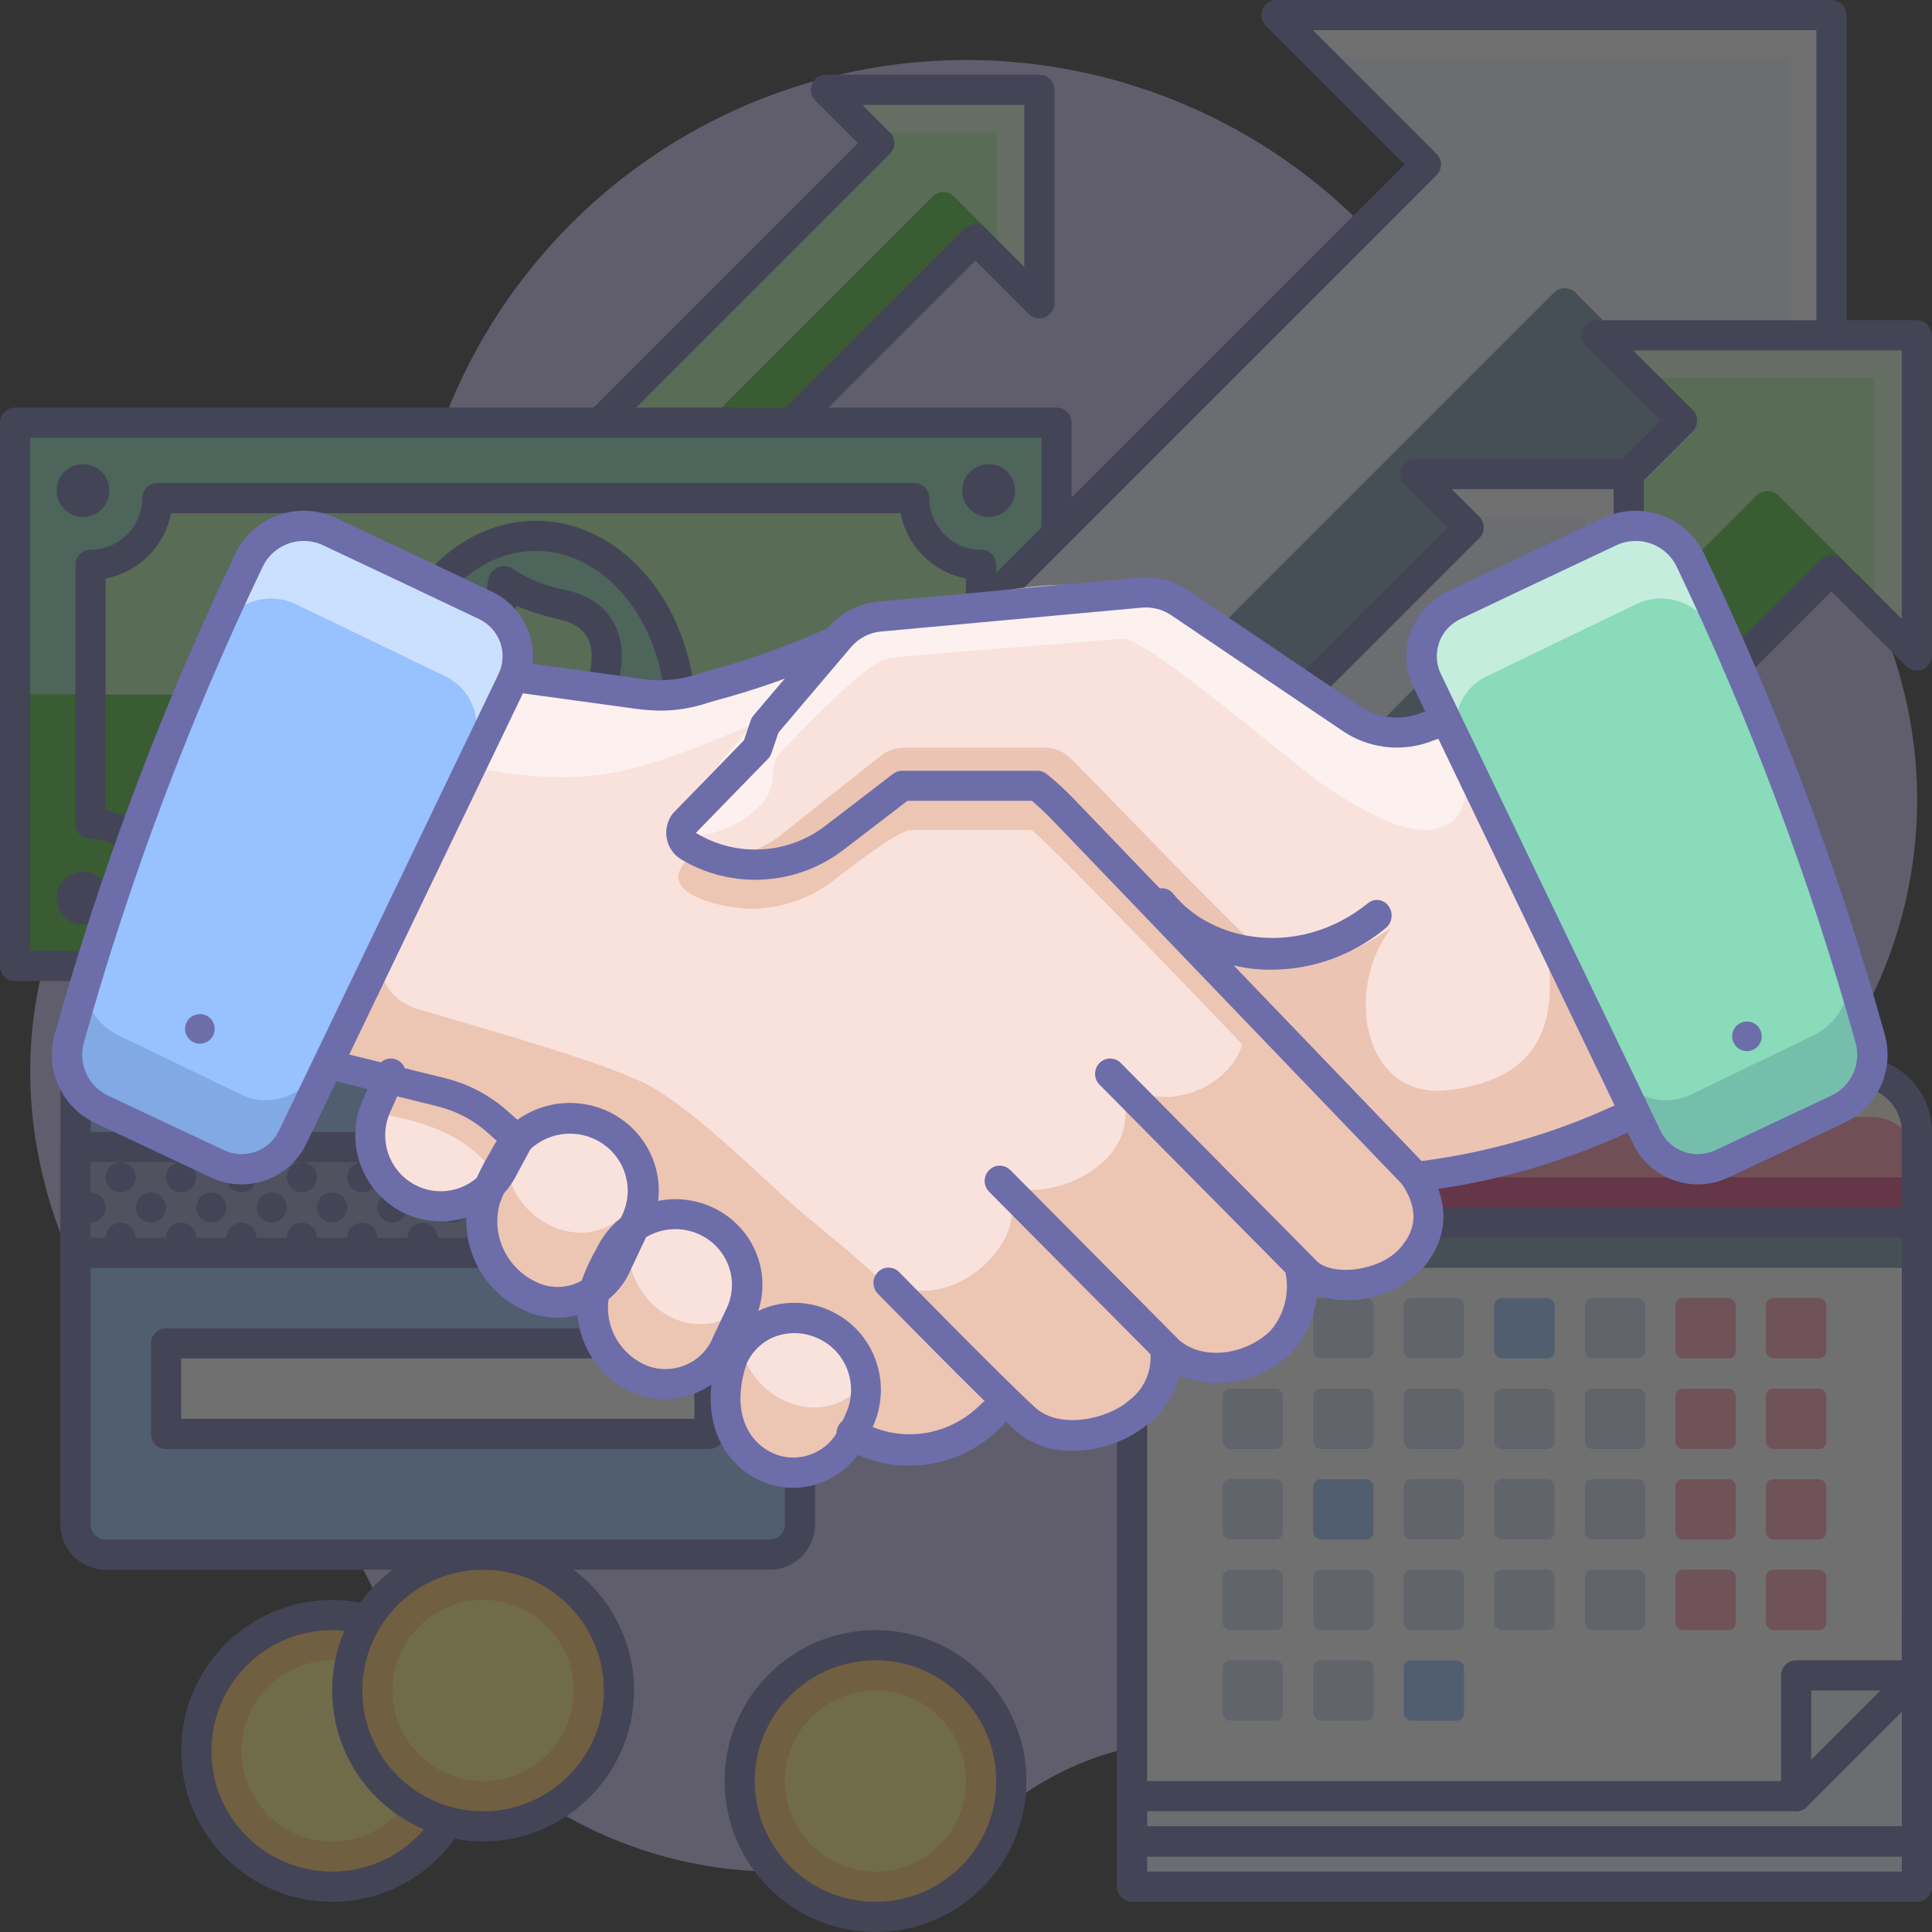 <?xml version="1.0" encoding="UTF-8"?>
<svg width="261px" height="261px" viewBox="0 0 261 261" version="1.1" xmlns="http://www.w3.org/2000/svg" xmlns:xlink="http://www.w3.org/1999/xlink">
    <rect x="0" y="0" width="261" height="261" fill="#333333" stroke="none"/>
    <title>handshake-193d8e7824b3ddc2e0ec84fb84158ffa</title>
    <g id="Desktop---Trust-Messaging" stroke="none" stroke-width="1" fill="none" fill-rule="evenodd">
        <g id="DT---Debt-Settlement" transform="translate(-257, -3427)" fill-rule="nonzero">
            <g id="About-Us-Section" transform="translate(-83, 3271)">
                <g id="handshake-193d8e7824b3ddc2e0ec84fb84158ffa" transform="translate(340, 156)">
                    <g id="Group" opacity="0.3">
                        <path d="M258.349,99.225 C254.661,73.833 235.517,53.441 210.407,48.157 C201.702,46.301 193.86,41.604 188.115,34.805 C169.715,13.079 140.654,3.556 112.965,10.18 C85.276,16.805 63.671,38.448 57.096,66.148 C54.098,78.223 46,88.398 34.906,94.029 C6.027,109.034 -8.441,147.98 17.88,184.528 C21.314,188.875 25.761,192.312 30.833,194.539 C40.156,199.144 47.436,207.047 51.263,216.716 C57.924,233.036 71.635,245.45 88.535,250.46 C105.436,255.471 123.697,252.536 138.176,242.482 C148.042,235.593 160.442,233.398 172.073,236.482 C191.889,241.883 213.089,236.614 228.071,222.565 C243.054,208.517 249.674,187.7 245.557,167.577 C243.655,157.67 245.477,147.409 250.674,138.763 C257.648,126.837 260.354,112.894 258.349,99.225 Z" id="Path" fill="#C9C1F5"></path>
                        <polygon id="Path" fill="#B1F1A8" points="55.346 82.779 118.788 19.338 111.578 12.13 140.414 12.13 140.414 40.966 131.764 32.315 68.323 95.755"></polygon>
                        <path d="M75.123,91.842 L67.913,84.632 L125.998,26.548 C126.794,25.751 128.085,25.751 128.882,26.548 L134.65,32.316 L75.123,91.842 Z" id="Path" fill="#48BC33"></path>
                        <polygon id="Path" fill="#FFFFFF" opacity="0.5" points="134.645 17.897 134.645 35.198 140.414 40.966 140.414 12.13 111.578 12.13 117.346 17.897"></polygon>
                        <path d="M68.323,97.794 C67.782,97.794 67.263,97.58 66.881,97.197 L53.904,84.221 C53.521,83.839 53.306,83.32 53.306,82.779 C53.306,82.238 53.521,81.72 53.904,81.338 L115.904,19.339 L110.135,13.571 C109.552,12.988 109.378,12.111 109.693,11.349 C110.009,10.587 110.752,10.091 111.577,10.091 L140.415,10.091 C140.955,10.091 141.474,10.305 141.857,10.688 C142.239,11.07 142.454,11.589 142.454,12.13 L142.454,40.966 C142.454,41.791 141.957,42.534 141.195,42.85 C140.433,43.165 139.556,42.991 138.973,42.408 L131.763,35.198 L69.764,97.197 C69.382,97.58 68.863,97.794 68.323,97.794 Z M58.229,82.779 L68.323,92.872 L130.321,30.873 C130.703,30.491 131.222,30.276 131.762,30.276 C132.303,30.276 132.822,30.491 133.204,30.873 L138.375,36.044 L138.375,14.169 L116.499,14.169 L120.229,17.897 C120.612,18.28 120.826,18.798 120.826,19.339 C120.826,19.88 120.612,20.398 120.229,20.781 L58.229,82.779 Z" id="Shape" fill="#6D6DAA"></path>
                        <ellipse id="Oval" fill="#FFC661" cx="44.871" cy="236.532" rx="18.352" ry="18.351"></ellipse>
                        <path d="M44.871,256.922 C33.61,256.922 24.481,247.793 24.481,236.532 C24.481,225.27 33.61,216.141 44.871,216.141 C56.133,216.141 65.262,225.27 65.262,236.532 C65.249,247.787 56.127,256.909 44.871,256.922 L44.871,256.922 Z M44.871,220.219 C35.862,220.219 28.559,227.522 28.559,236.532 C28.559,245.541 35.862,252.844 44.871,252.844 C53.88,252.844 61.184,245.541 61.184,236.532 C61.174,227.527 53.876,220.23 44.871,220.219 L44.871,220.219 Z" id="Shape" fill="#6D6DAA"></path>
                        <ellipse id="Oval" fill="#FFF27D" cx="44.871" cy="236.532" rx="12.234" ry="12.234"></ellipse>
                        <ellipse id="Oval" fill="#FFC661" cx="118.278" cy="240.61" rx="18.352" ry="18.351"></ellipse>
                        <path d="M118.278,261 C107.016,261 97.887,251.871 97.887,240.61 C97.887,229.348 107.016,220.219 118.278,220.219 C129.539,220.219 138.668,229.348 138.668,240.61 C138.655,251.866 129.534,260.987 118.278,261 L118.278,261 Z M118.278,224.297 C109.268,224.297 101.965,231.601 101.965,240.61 C101.965,249.619 109.268,256.922 118.278,256.922 C127.287,256.922 134.59,249.619 134.59,240.61 C134.58,231.605 127.282,224.308 118.278,224.297 L118.278,224.297 Z" id="Shape" fill="#6D6DAA"></path>
                        <ellipse id="Oval" fill="#FFF27D" cx="118.278" cy="240.61" rx="12.234" ry="12.234"></ellipse>
                        <ellipse id="Oval" fill="#FFC661" cx="65.262" cy="228.375" rx="18.352" ry="18.351"></ellipse>
                        <path d="M65.262,248.766 C54.001,248.766 44.871,239.637 44.871,228.375 C44.871,217.114 54.001,207.985 65.262,207.985 C76.523,207.985 85.653,217.114 85.653,228.375 C85.64,239.631 76.518,248.753 65.262,248.766 Z M65.262,212.063 C56.253,212.063 48.949,219.366 48.949,228.375 C48.949,237.384 56.253,244.688 65.262,244.688 C74.271,244.688 81.574,237.384 81.574,228.375 C81.564,219.371 74.267,212.073 65.262,212.063 Z" id="Shape" fill="#6D6DAA"></path>
                        <ellipse id="Oval" fill="#FFF27D" cx="65.262" cy="228.375" rx="12.234" ry="12.234"></ellipse>
                        <rect id="Rectangle" fill="#89DBBA" x="2.039" y="57.097" width="140.69" height="73.402"></rect>
                        <rect id="Rectangle" fill="#48BC33" x="2.039" y="93.803" width="140.69" height="36.696"></rect>
                        <path d="M132.537,111.3 C130.147,111.297 127.853,112.245 126.161,113.933 C124.468,115.622 123.516,117.914 123.514,120.304 L21.254,120.304 C21.252,117.914 20.3,115.622 18.608,113.933 C16.915,112.245 14.622,111.297 12.231,111.3 L12.231,76.298 C14.622,76.301 16.915,75.354 18.608,73.665 C20.3,71.976 21.252,69.685 21.254,67.294 L123.514,67.294 C123.516,69.685 124.468,71.976 126.161,73.665 C127.853,75.354 130.147,76.301 132.537,76.298 L132.537,111.3 Z" id="Path" fill="#B1F1A8"></path>
                        <path d="M142.728,132.539 L2.039,132.539 C1.498,132.539 0.98,132.324 0.597,131.941 C0.215,131.559 0,131.04 0,130.5 L0,57.097 C0,56.556 0.215,56.038 0.597,55.655 C0.98,55.273 1.498,55.058 2.039,55.058 L142.728,55.058 C143.269,55.058 143.788,55.273 144.17,55.655 C144.553,56.038 144.767,56.556 144.767,57.097 L144.767,130.5 C144.767,131.04 144.553,131.559 144.17,131.941 C143.788,132.324 143.269,132.539 142.728,132.539 Z M4.078,128.46 L140.689,128.46 L140.689,59.136 L4.078,59.136 L4.078,128.46 Z" id="Shape" fill="#6D6DAA"></path>
                        <path d="M11.216,93.842 L11.216,112.147 C13.649,112.147 15.983,113.114 17.704,114.835 C19.425,116.555 20.391,118.889 20.391,121.323 L124.377,121.323 C124.377,118.889 125.344,116.555 127.064,114.835 C128.785,113.114 131.119,112.147 133.553,112.147 L133.553,93.842 L11.216,93.842 Z" id="Path" fill="#48BC33"></path>
                        <path d="M123.515,122.343 L21.255,122.343 C20.714,122.343 20.195,122.129 19.813,121.746 C19.43,121.364 19.216,120.845 19.216,120.304 C19.206,116.454 16.081,113.338 12.23,113.339 C11.69,113.339 11.171,113.124 10.788,112.742 C10.406,112.359 10.191,111.841 10.191,111.3 L10.191,76.299 C10.191,75.758 10.406,75.239 10.788,74.857 C11.171,74.474 11.69,74.26 12.23,74.26 C16.081,74.261 19.206,71.145 19.216,67.294 C19.216,66.753 19.43,66.235 19.813,65.852 C20.195,65.47 20.714,65.255 21.255,65.255 L123.515,65.255 C124.055,65.255 124.574,65.47 124.957,65.852 C125.339,66.235 125.554,66.753 125.554,67.294 C125.563,71.144 128.687,74.261 132.537,74.26 C133.078,74.26 133.597,74.474 133.979,74.857 C134.361,75.239 134.576,75.758 134.576,76.299 L134.576,111.3 C134.576,111.841 134.361,112.359 133.979,112.742 C133.597,113.124 133.078,113.339 132.537,113.339 C128.687,113.338 125.563,116.454 125.554,120.304 C125.554,120.845 125.339,121.364 124.957,121.746 C124.574,122.129 124.055,122.343 123.515,122.343 Z M23.105,118.265 L121.665,118.265 C122.518,113.791 126.022,110.293 130.498,109.449 L130.498,78.15 C126.022,77.305 122.518,73.808 121.665,69.333 L23.105,69.333 C22.252,73.809 18.747,77.306 14.269,78.15 L14.269,109.449 C18.747,110.292 22.252,113.79 23.105,118.265 L23.105,118.265 Z" id="Shape" fill="#6D6DAA"></path>
                        <ellipse id="Oval" fill="#89DBBA" cx="72.384" cy="96.857" rx="19.575" ry="24.468"></ellipse>
                        <path d="M72.385,123.364 C60.467,123.364 50.769,111.473 50.769,96.857 C50.769,82.241 60.467,70.35 72.385,70.35 C84.302,70.35 93.998,82.241 93.998,96.857 C93.998,111.473 84.302,123.364 72.385,123.364 Z M72.385,74.428 C62.715,74.428 54.848,84.49 54.848,96.857 C54.848,109.224 62.715,119.286 72.385,119.286 C82.054,119.286 89.92,109.224 89.92,96.857 C89.92,84.49 82.054,74.428 72.385,74.428 L72.385,74.428 Z" id="Shape" fill="#6D6DAA"></path>
                        <ellipse id="Oval" fill="#89DBBA" cx="32.624" cy="93.798" rx="4.588" ry="4.588"></ellipse>
                        <path d="M32.625,100.425 C28.965,100.424 25.999,97.458 25.999,93.798 C25.999,90.139 28.966,87.172 32.625,87.172 C36.285,87.172 39.252,90.138 39.252,93.798 C39.248,97.456 36.283,100.42 32.625,100.425 Z M32.625,91.25 C31.594,91.25 30.665,91.871 30.271,92.824 C29.877,93.776 30.095,94.872 30.824,95.601 C31.553,96.329 32.649,96.547 33.601,96.152 C34.553,95.758 35.174,94.829 35.174,93.798 C35.172,92.391 34.032,91.251 32.625,91.25 L32.625,91.25 Z" id="Shape" fill="#6D6DAA"></path>
                        <ellipse id="Oval" fill="#6D6DAA" cx="11.212" cy="66.269" rx="1.554" ry="1.554"></ellipse>
                        <path d="M11.213,69.837 C9.242,69.837 7.644,68.24 7.644,66.269 C7.644,64.298 9.242,62.7 11.213,62.7 C13.184,62.7 14.781,64.298 14.781,66.269 C14.779,68.239 13.183,69.835 11.213,69.837 Z M11.213,65.759 C10.931,65.76 10.704,65.987 10.703,66.269 C10.703,66.83 11.723,66.83 11.723,66.269 C11.722,65.987 11.494,65.76 11.213,65.759 L11.213,65.759 Z" id="Shape" fill="#6D6DAA"></path>
                        <ellipse id="Oval" fill="#6D6DAA" cx="11.212" cy="121.328" rx="1.554" ry="1.554"></ellipse>
                        <path d="M11.213,124.896 C9.242,124.896 7.644,123.299 7.644,121.328 C7.644,119.357 9.242,117.759 11.213,117.759 C13.184,117.759 14.781,119.357 14.781,121.328 C14.779,123.298 13.183,124.894 11.213,124.896 L11.213,124.896 Z M11.213,120.818 C10.931,120.819 10.704,121.047 10.703,121.328 C10.703,121.889 11.723,121.889 11.723,121.328 C11.722,121.047 11.494,120.819 11.213,120.818 Z" id="Shape" fill="#6D6DAA"></path>
                        <ellipse id="Oval" fill="#6D6DAA" cx="133.567" cy="66.269" rx="1.554" ry="1.554"></ellipse>
                        <path d="M133.567,69.837 C131.596,69.837 129.998,68.24 129.998,66.269 C129.998,64.298 131.596,62.7 133.567,62.7 C135.537,62.7 137.135,64.298 137.135,66.269 C137.133,68.239 135.536,69.835 133.567,69.837 Z M133.567,65.759 C133.285,65.76 133.057,65.987 133.057,66.269 C133.057,66.83 134.076,66.83 134.076,66.269 C134.076,65.987 133.848,65.76 133.567,65.759 L133.567,65.759 Z" id="Shape" fill="#6D6DAA"></path>
                        <ellipse id="Oval" fill="#6D6DAA" cx="133.567" cy="121.328" rx="1.554" ry="1.554"></ellipse>
                        <path d="M133.567,124.896 C131.596,124.896 129.998,123.299 129.998,121.328 C129.998,119.357 131.596,117.759 133.567,117.759 C135.537,117.759 137.135,119.357 137.135,121.328 C137.133,123.298 135.536,124.894 133.567,124.896 L133.567,124.896 Z M133.567,120.818 C133.285,120.819 133.057,121.047 133.057,121.328 C133.057,121.889 134.076,121.889 134.076,121.328 C134.076,121.047 133.848,120.819 133.567,120.818 L133.567,120.818 Z" id="Shape" fill="#6D6DAA"></path>
                        <path d="M80.444,110.328 L79.331,110.081 C78.667,109.973 78.188,109.387 78.213,108.715 C78.244,107.981 78.244,107.202 78.241,106.391 C78.241,104.532 80.479,102.291 80.601,99.679 C81.29,98.354 81.689,96.898 81.772,95.407 C81.824,94.814 81.633,94.225 81.243,93.775 C81.425,92.802 81.581,91.774 81.772,90.715 C82.538,86.458 81.052,83.389 77.313,82.061 C75.964,81.582 70.366,80.613 68.281,78.593 C67.526,77.861 68.043,81.98 67.359,82.287 C63.873,83.464 61.946,87.191 63.002,90.715 C63.192,91.774 63.348,92.802 63.53,93.775 C63.14,94.225 62.949,94.814 63.002,95.407 C63.084,96.898 63.483,98.354 64.172,99.679 C64.294,102.291 66.533,104.401 66.533,106.391 C66.529,107.202 66.529,107.981 66.56,108.715 C66.585,109.387 66.106,109.973 65.442,110.081 L64.2,110.328 C61.862,110.782 59.611,111.606 57.532,112.769 C60.405,117.28 65.069,120.346 70.349,121.193 C71.015,121.275 71.685,121.319 72.356,121.324 L72.384,121.325 L72.385,121.325 C72.435,121.325 72.483,121.316 72.532,121.316 C73.164,121.309 73.795,121.268 74.423,121.192 C79.721,120.34 84.4,117.256 87.27,112.722 C85.149,111.539 82.84,110.73 80.444,110.328 L80.444,110.328 Z" id="Path" fill="#B1F1A8"></path>
                        <path d="M72.287,123.361 L72.267,123.361 C71.546,123.355 70.825,123.307 70.109,123.218 C64.241,122.312 59.047,118.926 55.851,113.923 C55.528,113.453 55.417,112.869 55.545,112.312 C55.672,111.756 56.028,111.279 56.524,110.997 C58.791,109.73 61.244,108.83 63.792,108.33 L64.503,108.188 C64.489,107.607 64.489,107.004 64.493,106.381 C64.338,105.664 64.058,104.98 63.667,104.359 C62.911,103.083 62.403,101.675 62.17,100.211 C61.441,98.71 61.03,97.075 60.963,95.408 C60.947,94.696 61.09,93.99 61.381,93.341 C61.335,93.068 61.287,92.792 61.242,92.512 L60.995,91.078 C59.827,86.966 61.826,82.617 65.706,80.825 C65.726,80.571 65.74,80.282 65.752,80.07 C65.824,78.65 65.899,77.182 67.333,76.616 C68.153,76.301 69.082,76.502 69.699,77.128 C71.718,78.374 73.951,79.234 76.284,79.665 C77.038,79.856 77.646,80.015 77.996,80.14 C82.626,81.786 84.735,85.772 83.779,91.077 L83.54,92.471 C83.49,92.764 83.44,93.055 83.39,93.342 C83.682,93.991 83.826,94.696 83.811,95.408 C83.743,97.075 83.333,98.71 82.604,100.211 C82.364,101.707 81.848,103.146 81.083,104.455 C80.718,105.056 80.447,105.709 80.28,106.391 C80.284,107.011 80.284,107.618 80.27,108.202 L80.844,108.328 C83.452,108.775 85.965,109.661 88.277,110.949 C88.773,111.23 89.128,111.706 89.257,112.261 C89.385,112.817 89.276,113.4 88.954,113.871 C85.766,118.896 80.564,122.302 74.683,123.213 C73.974,123.3 73.262,123.347 72.548,123.355 C72.514,123.355 72.351,123.361 72.287,123.361 Z M60.672,113.508 C63.17,116.561 66.711,118.578 70.61,119.17 C71.191,119.242 71.776,119.28 72.361,119.285 C72.968,119.278 73.575,119.239 74.179,119.167 C78.088,118.57 81.634,116.54 84.129,113.472 C82.823,112.958 81.468,112.577 80.085,112.335 C80.057,112.33 80.029,112.325 80.001,112.318 L78.888,112.071 C77.257,111.75 76.105,110.286 76.176,108.625 C76.206,107.923 76.206,107.178 76.202,106.401 C76.31,105.048 76.74,103.74 77.458,102.587 C78.022,101.669 78.398,100.649 78.564,99.584 C78.577,99.31 78.645,99.041 78.765,98.794 C79.314,97.743 79.644,96.591 79.733,95.408 C79.738,95.296 79.727,95.185 79.701,95.076 C79.256,94.64 79.079,93.999 79.239,93.398 C79.336,92.879 79.426,92.344 79.517,91.797 L79.764,90.353 C80.364,87.029 79.338,84.945 76.63,83.983 C76.355,83.884 75.875,83.768 75.28,83.618 C73.372,83.179 71.503,82.586 69.691,81.845 C69.643,82.826 69.071,83.705 68.195,84.147 C66.932,84.523 65.878,85.398 65.276,86.57 C64.674,87.742 64.578,89.109 65.009,90.354 L65.264,91.84 C65.354,92.374 65.439,92.896 65.535,93.402 C65.651,94.03 65.467,94.676 65.037,95.148 C65.055,95.156 65.041,95.25 65.041,95.408 C65.13,96.591 65.459,97.743 66.009,98.794 C66.128,99.041 66.196,99.31 66.21,99.584 C66.365,100.61 66.731,101.593 67.283,102.472 C68.027,103.653 68.469,104.999 68.572,106.391 C68.567,107.178 68.567,107.923 68.597,108.626 C68.66,110.317 67.465,111.795 65.798,112.088 L64.599,112.328 C63.256,112.598 61.941,112.993 60.672,113.508 L60.672,113.508 Z" id="Shape" fill="#6D6DAA"></path>
                        <path d="M96.846,120.304 L84.599,120.304 C80.893,118.158 76.659,117.096 72.379,117.241 C68.099,117.096 63.864,118.158 60.159,120.304 L47.922,120.304 L47.922,130.499 L96.846,130.499 L96.846,120.304 Z" id="Path" fill="#89DBBA"></path>
                        <path d="M96.846,132.539 L47.922,132.539 C47.381,132.539 46.862,132.324 46.48,131.941 C46.098,131.559 45.883,131.04 45.883,130.5 L45.883,120.304 C45.883,119.763 46.098,119.245 46.48,118.862 C46.862,118.48 47.381,118.265 47.922,118.265 L59.567,118.265 C63.496,116.139 67.914,115.083 72.379,115.202 C76.844,115.083 81.262,116.139 85.191,118.265 L96.846,118.265 C97.386,118.265 97.905,118.48 98.288,118.862 C98.67,119.245 98.885,119.763 98.885,120.304 L98.885,130.5 C98.885,131.04 98.67,131.559 98.288,131.942 C97.905,132.324 97.386,132.539 96.846,132.539 L96.846,132.539 Z M49.961,128.46 L94.806,128.46 L94.806,122.343 L84.599,122.343 C84.197,122.344 83.804,122.225 83.47,122.002 C80.095,120.089 76.256,119.147 72.379,119.28 C68.501,119.147 64.663,120.089 61.287,122.002 C60.953,122.225 60.56,122.344 60.158,122.343 L49.961,122.343 L49.961,128.46 Z" id="Shape" fill="#6D6DAA"></path>
                        <path d="M41.787,106.031 L23.451,106.031 C22.325,106.031 21.412,105.118 21.412,103.992 C21.412,102.866 22.325,101.953 23.451,101.953 L41.787,101.953 C42.913,101.953 43.826,102.866 43.826,103.992 C43.826,105.118 42.913,106.031 41.787,106.031 L41.787,106.031 Z" id="Path" fill="#6D6DAA"></path>
                        <ellipse id="Oval" fill="#89DBBA" cx="112.155" cy="93.798" rx="4.588" ry="4.588"></ellipse>
                        <path d="M112.154,100.425 C108.495,100.424 105.528,97.458 105.528,93.798 C105.528,90.139 108.495,87.172 112.155,87.172 C115.814,87.172 118.781,90.138 118.781,93.798 C118.777,97.456 115.813,100.42 112.154,100.425 Z M112.154,91.25 C111.124,91.25 110.195,91.871 109.8,92.824 C109.406,93.776 109.624,94.872 110.353,95.601 C111.082,96.329 112.178,96.547 113.131,96.152 C114.083,95.758 114.703,94.829 114.703,93.798 C114.702,92.391 113.561,91.251 112.154,91.25 L112.154,91.25 Z" id="Shape" fill="#6D6DAA"></path>
                        <path d="M121.316,106.031 L102.983,106.031 C101.856,106.031 100.944,105.118 100.944,103.992 C100.944,102.866 101.856,101.953 102.983,101.953 L121.316,101.953 C122.442,101.953 123.355,102.866 123.355,103.992 C123.355,105.118 122.442,106.031 121.316,106.031 Z" id="Path" fill="#6D6DAA"></path>
                        <rect id="Rectangle" fill="#EEF6FF" x="152.93" y="201.866" width="106.031" height="53.015"></rect>
                        <polygon id="Path" fill="#FFFFFF" points="258.961 226.333 242.648 226.333 242.648 242.646 152.93 242.646 152.93 165.162 258.961 165.162"></polygon>
                        <rect id="Rectangle" fill="#7690A8" x="152.93" y="165.163" width="106.031" height="6.117"></rect>
                        <path d="M161.086,144.773 L250.805,144.773 C255.309,144.773 258.961,148.424 258.961,152.929 L258.961,165.163 L152.93,165.163 L152.93,152.929 C152.93,148.424 156.581,144.773 161.086,144.773 Z" id="Path" fill="#FF91A9"></path>
                        <rect id="Rectangle" fill="#D63C74" x="152.93" y="159.046" width="106.031" height="6.117"></rect>
                        <path d="M250.805,144.773 L161.086,144.773 C156.581,144.773 152.93,148.424 152.93,152.929 L152.93,157.007 C152.93,153.628 155.668,150.89 159.047,150.89 L252.844,150.89 C256.222,150.89 258.961,153.628 258.961,157.007 L258.961,152.929 C258.961,148.424 255.309,144.773 250.805,144.773 L250.805,144.773 Z" id="Path" fill="#FFF9E0"></path>
                        <path d="M242.648,244.686 L152.93,244.686 C152.389,244.686 151.87,244.471 151.488,244.089 C151.105,243.706 150.891,243.188 150.891,242.647 L150.891,152.929 C150.897,147.301 155.458,142.74 161.086,142.734 L250.805,142.734 C256.433,142.74 260.993,147.301 261,152.929 L261,226.334 C261,226.875 260.785,227.394 260.403,227.776 C260.021,228.159 259.502,228.374 258.961,228.373 L244.688,228.373 L244.688,242.647 C244.688,243.188 244.473,243.706 244.09,244.089 C243.708,244.471 243.189,244.686 242.648,244.686 L242.648,244.686 Z M154.969,240.608 L240.609,240.608 L240.609,226.334 C240.609,225.794 240.824,225.275 241.206,224.892 C241.589,224.51 242.108,224.295 242.648,224.295 L256.922,224.295 L256.922,152.929 C256.918,149.552 254.182,146.816 250.805,146.812 L161.086,146.812 C157.709,146.816 154.972,149.552 154.969,152.929 L154.969,240.608 Z" id="Shape" fill="#6D6DAA"></path>
                        <path d="M258.961,250.803 L152.93,250.803 C152.389,250.803 151.87,250.588 151.488,250.206 C151.105,249.823 150.891,249.305 150.891,248.764 L150.891,242.647 C150.891,241.521 151.804,240.608 152.93,240.608 C154.056,240.608 154.969,241.521 154.969,242.647 L154.969,246.725 L256.922,246.725 L256.922,218.178 C256.922,217.052 257.835,216.139 258.961,216.139 C260.087,216.139 261,217.052 261,218.178 L261,248.764 C261,249.305 260.785,249.823 260.403,250.206 C260.021,250.588 259.502,250.803 258.961,250.803 L258.961,250.803 Z" id="Path" fill="#6D6DAA"></path>
                        <path d="M242.648,244.686 C241.824,244.686 241.081,244.189 240.765,243.427 C240.449,242.665 240.624,241.788 241.207,241.205 L257.519,224.893 C258.316,224.097 259.606,224.097 260.403,224.893 C261.199,225.689 261.199,226.98 260.403,227.776 L244.09,244.088 C243.708,244.471 243.189,244.686 242.648,244.686 Z" id="Path" fill="#6D6DAA"></path>
                        <path d="M258.961,256.92 L152.93,256.92 C152.389,256.92 151.87,256.705 151.488,256.323 C151.105,255.94 150.891,255.422 150.891,254.881 L150.891,248.764 C150.891,248.223 151.105,247.704 151.488,247.322 C151.87,246.939 152.389,246.725 152.93,246.725 L258.961,246.725 C259.502,246.725 260.021,246.939 260.403,247.322 C260.785,247.704 261,248.223 261,248.764 L261,254.881 C261,255.422 260.785,255.94 260.403,256.323 C260.021,256.705 259.502,256.92 258.961,256.92 Z M154.969,252.842 L256.922,252.842 L256.922,250.803 L154.969,250.803 L154.969,252.842 Z" id="Shape" fill="#6D6DAA"></path>
                        <path d="M258.961,167.202 L152.93,167.202 C151.804,167.202 150.891,166.289 150.891,165.163 C150.891,164.037 151.804,163.124 152.93,163.124 L258.961,163.124 C260.087,163.124 261,164.037 261,165.163 C261,166.289 260.087,167.202 258.961,167.202 Z" id="Path" fill="#6D6DAA"></path>
                        <rect id="Rectangle" fill="#CED8EE" x="165.164" y="175.358" width="8.156" height="8.156" rx="1"></rect>
                        <rect id="Rectangle" fill="#CED8EE" x="177.398" y="175.358" width="8.156" height="8.156" rx="1"></rect>
                        <rect id="Rectangle" fill="#CED8EE" x="189.633" y="175.358" width="8.156" height="8.156" rx="1"></rect>
                        <rect id="Rectangle" fill="#97C1FF" x="201.867" y="175.358" width="8.156" height="8.156" rx="1"></rect>
                        <rect id="Rectangle" fill="#CED8EE" x="214.102" y="175.358" width="8.156" height="8.156" rx="1"></rect>
                        <rect id="Rectangle" fill="#FF99B1" x="226.336" y="175.358" width="8.156" height="8.156" rx="1"></rect>
                        <rect id="Rectangle" fill="#FF99B1" x="238.57" y="175.358" width="8.156" height="8.156" rx="1"></rect>
                        <rect id="Rectangle" fill="#CED8EE" x="165.164" y="187.592" width="8.156" height="8.156" rx="1"></rect>
                        <rect id="Rectangle" fill="#CED8EE" x="177.398" y="187.592" width="8.156" height="8.156" rx="1"></rect>
                        <rect id="Rectangle" fill="#CED8EE" x="189.633" y="187.592" width="8.156" height="8.156" rx="1"></rect>
                        <rect id="Rectangle" fill="#CED8EE" x="201.867" y="187.592" width="8.156" height="8.156" rx="1"></rect>
                        <rect id="Rectangle" fill="#CED8EE" x="214.102" y="187.592" width="8.156" height="8.156" rx="1"></rect>
                        <rect id="Rectangle" fill="#FF99B1" x="226.336" y="187.592" width="8.156" height="8.156" rx="1"></rect>
                        <rect id="Rectangle" fill="#FF99B1" x="238.57" y="187.592" width="8.156" height="8.156" rx="1"></rect>
                        <rect id="Rectangle" fill="#CED8EE" x="165.164" y="199.827" width="8.156" height="8.156" rx="1"></rect>
                        <rect id="Rectangle" fill="#97C1FF" x="177.398" y="199.827" width="8.156" height="8.156" rx="1"></rect>
                        <rect id="Rectangle" fill="#CED8EE" x="189.633" y="199.827" width="8.156" height="8.156" rx="1"></rect>
                        <rect id="Rectangle" fill="#CED8EE" x="201.867" y="199.827" width="8.156" height="8.156" rx="1"></rect>
                        <rect id="Rectangle" fill="#CED8EE" x="214.102" y="199.827" width="8.156" height="8.156" rx="1"></rect>
                        <rect id="Rectangle" fill="#FF99B1" x="226.336" y="199.827" width="8.156" height="8.156" rx="1"></rect>
                        <rect id="Rectangle" fill="#FF99B1" x="238.57" y="199.827" width="8.156" height="8.156" rx="1"></rect>
                        <rect id="Rectangle" fill="#CED8EE" x="165.164" y="212.061" width="8.156" height="8.156" rx="1"></rect>
                        <rect id="Rectangle" fill="#CED8EE" x="177.398" y="212.061" width="8.156" height="8.156" rx="1"></rect>
                        <rect id="Rectangle" fill="#CED8EE" x="189.633" y="212.061" width="8.156" height="8.156" rx="1"></rect>
                        <rect id="Rectangle" fill="#CED8EE" x="201.867" y="212.061" width="8.156" height="8.156" rx="1"></rect>
                        <rect id="Rectangle" fill="#CED8EE" x="214.102" y="212.061" width="8.156" height="8.156" rx="1"></rect>
                        <rect id="Rectangle" fill="#FF99B1" x="226.336" y="212.061" width="8.156" height="8.156" rx="1"></rect>
                        <rect id="Rectangle" fill="#FF99B1" x="238.57" y="212.061" width="8.156" height="8.156" rx="1"></rect>
                        <rect id="Rectangle" fill="#CED8EE" x="165.164" y="224.295" width="8.156" height="8.156" rx="1"></rect>
                        <rect id="Rectangle" fill="#CED8EE" x="177.398" y="224.295" width="8.156" height="8.156" rx="1"></rect>
                        <rect id="Rectangle" fill="#97C1FF" x="189.633" y="224.295" width="8.156" height="8.156" rx="1"></rect>
                        <path d="M183.516,134.577 C180.139,134.581 177.402,137.318 177.398,140.694 L177.398,152.929 C177.398,156.307 180.137,159.046 183.516,159.046 C186.894,159.046 189.633,156.307 189.633,152.929 L189.633,140.694 C189.629,137.318 186.893,134.581 183.516,134.577 Z" id="Path" fill="#D63C74"></path>
                        <rect id="Rectangle" fill="#CED8EE" x="179.438" y="132.538" width="8.156" height="20.39" rx="2"></rect>
                        <path d="M183.516,146.812 C181.263,146.812 179.438,144.986 179.438,142.734 L179.438,148.851 C179.438,151.103 181.263,152.929 183.516,152.929 C185.768,152.929 187.594,151.103 187.594,148.851 L187.594,142.734 C187.594,143.815 187.164,144.852 186.399,145.617 C185.635,146.382 184.597,146.812 183.516,146.812 L183.516,146.812 Z" id="Path" fill="#7690A8"></path>
                        <path d="M183.516,132.538 C181.263,132.538 179.438,134.364 179.438,136.616 L179.438,142.734 C179.438,140.481 181.263,138.656 183.516,138.656 C185.768,138.656 187.594,140.481 187.594,142.734 L187.594,136.616 C187.594,134.364 185.768,132.538 183.516,132.538 Z" id="Path" fill="#EEF6FF"></path>
                        <path d="M183.516,154.968 C180.139,154.964 177.402,152.228 177.398,148.851 L177.398,136.617 C177.398,133.238 180.137,130.5 183.516,130.5 C186.894,130.5 189.633,133.238 189.633,136.617 L189.633,148.851 C189.629,152.228 186.893,154.964 183.516,154.968 L183.516,154.968 Z M183.516,134.578 C182.39,134.579 181.478,135.491 181.477,136.617 L181.477,148.851 C181.477,149.977 182.389,150.89 183.516,150.89 C184.642,150.89 185.555,149.977 185.555,148.851 L185.555,136.617 C185.554,135.491 184.641,134.579 183.516,134.578 Z" id="Shape" fill="#6D6DAA"></path>
                        <path d="M228.375,134.577 C224.998,134.581 222.261,137.318 222.258,140.694 L222.258,152.929 C222.258,156.307 224.997,159.046 228.375,159.046 C231.753,159.046 234.492,156.307 234.492,152.929 L234.492,140.694 C234.489,137.318 231.752,134.581 228.375,134.577 Z" id="Path" fill="#D63C74"></path>
                        <rect id="Rectangle" fill="#CED8EE" x="224.297" y="132.538" width="8.156" height="20.39" rx="2"></rect>
                        <path d="M228.375,146.812 C226.123,146.812 224.297,144.986 224.297,142.734 L224.297,148.851 C224.297,151.103 226.123,152.929 228.375,152.929 C230.627,152.929 232.453,151.103 232.453,148.851 L232.453,142.734 C232.453,143.815 232.024,144.852 231.259,145.617 C230.494,146.382 229.457,146.812 228.375,146.812 L228.375,146.812 Z" id="Path" fill="#7690A8"></path>
                        <path d="M228.375,132.538 C226.123,132.538 224.297,134.364 224.297,136.616 L224.297,142.734 C224.297,140.481 226.123,138.656 228.375,138.656 C230.627,138.656 232.453,140.481 232.453,142.734 L232.453,136.616 C232.453,134.364 230.627,132.538 228.375,132.538 Z" id="Path" fill="#EEF6FF"></path>
                        <path d="M228.375,154.968 C224.998,154.964 222.261,152.228 222.258,148.851 L222.258,136.617 C222.258,133.238 224.997,130.5 228.375,130.5 C231.753,130.5 234.492,133.238 234.492,136.617 L234.492,148.851 C234.489,152.228 231.752,154.964 228.375,154.968 L228.375,154.968 Z M228.375,134.578 C227.249,134.579 226.337,135.491 226.336,136.617 L226.336,148.851 C226.336,149.977 227.249,150.89 228.375,150.89 C229.501,150.89 230.414,149.977 230.414,148.851 L230.414,136.617 C230.413,135.491 229.501,134.579 228.375,134.578 L228.375,134.578 Z" id="Shape" fill="#6D6DAA"></path>
                        <polyline id="Path" fill="#EEF6FF" points="114.771 100.082 192.63 22.226 172.444 2.039 247.42 2.039 247.42 77.015 227.233 56.828 149.376 134.687"></polyline>
                        <path d="M169.359,114.71 L152.055,97.407 L209.937,39.525 C210.733,38.729 212.025,38.729 212.821,39.525 L228.683,55.387 L169.359,114.71 Z" id="Path" fill="#7690A8"></path>
                        <polygon id="Path" fill="#FFFFFF" points="241.651 7.807 241.651 71.246 247.42 77.015 247.42 2.039 172.444 2.039 178.212 7.807"></polygon>
                        <path d="M149.375,136.725 C148.551,136.725 147.807,136.228 147.492,135.466 C147.176,134.705 147.351,133.828 147.934,133.245 L225.792,55.387 C226.175,55.004 226.693,54.789 227.234,54.789 C227.775,54.789 228.293,55.004 228.676,55.387 L245.38,72.091 L245.38,4.078 L177.367,4.078 L194.071,20.783 C194.454,21.165 194.669,21.684 194.669,22.224 C194.669,22.765 194.454,23.284 194.071,23.666 L116.213,101.525 C115.698,102.04 114.947,102.241 114.243,102.053 C113.54,101.864 112.99,101.314 112.802,100.611 C112.613,99.907 112.814,99.157 113.329,98.642 L189.746,22.224 L171.002,3.481 C170.419,2.898 170.245,2.021 170.56,1.259 C170.876,0.497 171.619,0 172.444,0 L247.42,0 C247.96,0 248.479,0.215 248.862,0.597 C249.244,0.979 249.459,1.498 249.459,2.039 L249.459,77.014 C249.459,77.838 248.962,78.582 248.2,78.897 C247.438,79.213 246.561,79.038 245.978,78.455 L227.234,59.712 L150.817,136.128 C150.435,136.511 149.916,136.725 149.375,136.725 L149.375,136.725 Z" id="Path" fill="#6D6DAA"></path>
                        <polygon id="Path" fill="#B1F1A8" points="163.792 120.267 228.673 55.384 217.142 43.852 260.396 43.852 260.396 87.106 248.861 75.573 183.978 140.453"></polygon>
                        <path d="M186.662,137.782 L176.569,127.688 L237.335,66.923 C238.131,66.126 239.422,66.126 240.218,66.923 L248.87,75.575 L186.662,137.782 Z" id="Path" fill="#48BC33"></path>
                        <polygon id="Path" fill="#FFFFFF" opacity="0.5" points="253.186 51.062 253.186 82.781 258.955 88.549 258.955 45.293 215.698 45.293 221.467 51.062"></polygon>
                        <path d="M182.536,143.934 C181.995,143.934 181.476,143.72 181.094,143.337 L160.907,123.15 C160.524,122.768 160.309,122.249 160.309,121.708 C160.309,121.167 160.524,120.649 160.907,120.266 L224.349,56.826 L214.257,46.736 C213.674,46.153 213.499,45.276 213.815,44.514 C214.13,43.752 214.874,43.255 215.698,43.255 L258.955,43.255 C259.496,43.255 260.014,43.47 260.397,43.852 C260.779,44.234 260.994,44.753 260.994,45.294 L260.994,88.549 C260.994,89.374 260.497,90.117 259.735,90.433 C258.973,90.748 258.096,90.574 257.513,89.99 L247.42,79.897 L183.978,143.337 C183.596,143.72 183.077,143.934 182.536,143.934 L182.536,143.934 Z M165.232,121.708 L182.536,139.012 L245.978,75.572 C246.36,75.189 246.879,74.975 247.42,74.975 C247.96,74.975 248.479,75.189 248.861,75.572 L256.916,83.627 L256.916,47.333 L220.621,47.333 L228.674,55.385 C229.056,55.767 229.271,56.286 229.271,56.826 C229.271,57.367 229.056,57.886 228.674,58.268 L165.232,121.708 Z" id="Shape" fill="#6D6DAA"></path>
                        <polygon id="Path" fill="#EEF6FF" points="134.959 134.689 198.401 71.25 191.191 64.04 220.027 64.04 220.027 92.876 211.377 84.227 147.936 147.665"></polygon>
                        <path d="M176.569,119.036 L170.801,113.268 L205.611,78.458 C206.407,77.662 207.699,77.662 208.495,78.458 L212.821,82.784 L176.569,119.036 Z" id="Path" fill="#7690A8"></path>
                        <polygon id="Path" fill="#FFFFFF" points="214.259 69.809 214.259 87.11 220.027 92.876 220.027 64.04 191.191 64.04 196.959 69.809"></polygon>
                        <path d="M147.936,149.705 C147.395,149.705 146.876,149.49 146.494,149.108 L133.517,136.131 C133.134,135.748 132.919,135.23 132.919,134.689 C132.919,134.148 133.134,133.63 133.517,133.247 L195.517,71.249 L189.748,65.482 C189.165,64.899 188.991,64.022 189.306,63.26 C189.622,62.498 190.365,62.002 191.19,62.002 L220.028,62.002 C220.568,62.002 221.087,62.216 221.47,62.599 C221.852,62.981 222.067,63.5 222.067,64.041 L222.067,92.877 C222.067,93.702 221.57,94.445 220.808,94.761 C220.046,95.076 219.169,94.902 218.586,94.318 L211.376,87.109 L149.377,149.108 C148.995,149.49 148.476,149.705 147.936,149.705 Z M137.842,134.689 L147.936,144.783 L209.934,82.784 C210.316,82.402 210.835,82.187 211.375,82.187 C211.916,82.187 212.435,82.402 212.817,82.784 L217.989,87.954 L217.989,66.08 L196.114,66.08 L199.842,69.807 C200.225,70.19 200.439,70.708 200.439,71.249 C200.439,71.79 200.225,72.308 199.842,72.691 L137.842,134.689 Z" id="Shape" fill="#6D6DAA"></path>
                        <rect id="Rectangle" fill="#97C1FF" x="10.195" y="142.732" width="97.875" height="67.288" rx="2"></rect>
                        <path d="M103.992,212.06 L14.273,212.06 C10.897,212.056 8.16,209.32 8.156,205.943 L8.156,146.811 C8.16,143.434 10.897,140.697 14.273,140.694 L103.992,140.694 C107.369,140.697 110.106,143.434 110.109,146.811 L110.109,205.943 C110.106,209.32 107.369,212.056 103.992,212.06 Z M14.273,144.772 C13.148,144.773 12.235,145.685 12.234,146.811 L12.234,205.943 C12.235,207.069 13.148,207.981 14.273,207.982 L103.992,207.982 C105.118,207.981 106.03,207.069 106.031,205.943 L106.031,146.811 C106.03,145.685 105.118,144.773 103.992,144.772 L14.273,144.772 Z" id="Shape" fill="#6D6DAA"></path>
                        <rect id="Rectangle" fill="#FFFFFF" x="22.43" y="181.474" width="73.406" height="12.234"></rect>
                        <path d="M95.836,195.748 L22.43,195.748 C21.889,195.748 21.37,195.533 20.988,195.151 C20.605,194.768 20.391,194.25 20.391,193.709 L20.391,181.474 C20.391,180.934 20.605,180.415 20.988,180.033 C21.37,179.65 21.889,179.435 22.43,179.435 L95.836,179.435 C96.377,179.435 96.895,179.65 97.278,180.033 C97.66,180.415 97.875,180.934 97.875,181.474 L97.875,193.709 C97.875,194.25 97.66,194.768 97.278,195.151 C96.895,195.533 96.377,195.748 95.836,195.748 L95.836,195.748 Z M24.469,191.67 L93.797,191.67 L93.797,183.514 L24.469,183.514 L24.469,191.67 Z" id="Shape" fill="#6D6DAA"></path>
                        <rect id="Rectangle" fill="#939FC6" x="10.195" y="154.967" width="97.875" height="14.273"></rect>
                        <path d="M108.07,171.279 L10.195,171.279 C9.654,171.279 9.136,171.065 8.753,170.682 C8.371,170.3 8.156,169.781 8.156,169.24 L8.156,154.967 C8.156,154.426 8.371,153.907 8.753,153.525 C9.136,153.143 9.654,152.928 10.195,152.928 L108.07,152.928 C108.611,152.928 109.13,153.143 109.512,153.525 C109.895,153.907 110.109,154.426 110.109,154.967 L110.109,169.24 C110.109,169.781 109.895,170.3 109.512,170.682 C109.13,171.065 108.611,171.279 108.07,171.279 L108.07,171.279 Z M12.234,167.201 L106.031,167.201 L106.031,157.006 L12.234,157.006 L12.234,167.201 Z" id="Shape" fill="#6D6DAA"></path>
                        <g id="Path" transform="translate(10.195, 156.987)" fill="#6D6DAA">
                            <path d="M2.039,8.175 C1.499,8.167 0.982,7.956 0.591,7.584 C0.215,7.196 0.003,6.677 0,6.136 C-0.005,5.308 0.492,4.559 1.257,4.241 C2.022,3.924 2.904,4.1 3.487,4.688 C4.075,5.272 4.252,6.153 3.934,6.918 C3.617,7.683 2.868,8.18 2.039,8.175 Z"></path>
                            <path d="M6.117,4.097 C5.577,4.089 5.061,3.878 4.67,3.506 C4.49,3.307 4.345,3.08 4.241,2.833 C4.137,2.588 4.081,2.325 4.078,2.058 C4.085,1.518 4.297,1.001 4.67,0.61 C4.861,0.421 5.09,0.275 5.343,0.181 C6.104,-0.115 6.969,0.051 7.565,0.61 C7.937,1.001 8.148,1.518 8.156,2.058 C8.153,2.325 8.098,2.588 7.993,2.833 C7.89,3.08 7.745,3.307 7.565,3.506 C7.468,3.593 7.365,3.675 7.258,3.75 C7.145,3.827 7.022,3.889 6.892,3.934 C6.776,3.992 6.653,4.033 6.525,4.056 C6.391,4.08 6.254,4.093 6.117,4.097 Z"></path>
                            <path d="M10.195,8.175 C9.656,8.167 9.139,7.956 8.748,7.584 C8.568,7.386 8.423,7.158 8.319,6.911 C8.215,6.666 8.16,6.403 8.156,6.136 C8.163,5.596 8.375,5.079 8.748,4.688 C9.241,4.216 9.932,4.011 10.604,4.138 C10.731,4.16 10.854,4.201 10.97,4.259 C11.1,4.304 11.223,4.366 11.336,4.444 C11.438,4.525 11.541,4.607 11.643,4.689 C12.015,5.08 12.226,5.596 12.234,6.136 C12.231,6.403 12.176,6.666 12.071,6.911 C11.968,7.158 11.823,7.385 11.643,7.584 C11.546,7.671 11.444,7.753 11.336,7.828 C11.223,7.905 11.1,7.967 10.97,8.012 C10.854,8.07 10.731,8.111 10.603,8.134 C10.468,8.157 10.332,8.17 10.195,8.175 L10.195,8.175 Z"></path>
                            <path d="M14.274,4.097 C13.734,4.089 13.217,3.878 12.826,3.506 C12.738,3.409 12.657,3.307 12.581,3.2 C12.503,3.087 12.442,2.963 12.398,2.833 C12.339,2.717 12.297,2.593 12.274,2.465 C12.251,2.331 12.238,2.195 12.234,2.058 C12.242,1.518 12.453,1.001 12.826,0.61 C13.314,0.129 14.01,-0.077 14.682,0.06 C14.809,0.082 14.933,0.123 15.048,0.181 C15.178,0.226 15.301,0.288 15.414,0.366 C15.516,0.447 15.62,0.529 15.721,0.61 C16.093,1.001 16.305,1.518 16.313,2.058 C16.308,2.599 16.097,3.117 15.721,3.506 C15.33,3.878 14.813,4.089 14.274,4.097 L14.274,4.097 Z"></path>
                            <path d="M18.352,8.175 C18.215,8.172 18.078,8.158 17.943,8.134 C17.816,8.112 17.692,8.071 17.577,8.012 C17.447,7.967 17.323,7.905 17.209,7.828 C17.107,7.747 17.006,7.665 16.904,7.584 C16.531,7.193 16.32,6.676 16.313,6.136 C16.305,5.868 16.361,5.603 16.476,5.361 C16.579,5.114 16.724,4.887 16.904,4.689 C17,4.601 17.102,4.519 17.209,4.444 C17.323,4.366 17.447,4.304 17.577,4.259 C17.692,4.201 17.816,4.16 17.943,4.138 C18.341,4.055 18.754,4.097 19.126,4.259 C19.376,4.359 19.604,4.504 19.799,4.688 C19.979,4.886 20.124,5.114 20.228,5.361 C20.332,5.606 20.388,5.869 20.391,6.136 C20.386,6.677 20.175,7.195 19.799,7.584 C19.408,7.956 18.891,8.167 18.352,8.175 L18.352,8.175 Z"></path>
                            <path d="M22.43,4.097 C21.89,4.089 21.373,3.878 20.982,3.506 C20.798,3.311 20.652,3.082 20.554,2.833 C20.449,2.588 20.394,2.325 20.391,2.058 C20.394,1.517 20.606,0.999 20.982,0.61 C21.565,0.022 22.447,-0.155 23.212,0.163 C23.977,0.481 24.474,1.23 24.469,2.058 C24.466,2.325 24.41,2.588 24.306,2.833 C24.202,3.08 24.057,3.307 23.877,3.506 C23.486,3.878 22.969,4.089 22.43,4.097 Z"></path>
                            <path d="M26.508,8.175 C26.241,8.172 25.978,8.116 25.733,8.012 C25.221,7.826 24.818,7.423 24.632,6.911 C24.528,6.666 24.472,6.403 24.469,6.136 C24.45,5.306 24.957,4.554 25.733,4.259 C26.098,4.098 26.504,4.056 26.894,4.138 C27.029,4.157 27.161,4.198 27.283,4.259 C27.408,4.3 27.525,4.363 27.629,4.444 C27.75,4.525 27.854,4.607 27.956,4.689 C28.331,5.077 28.543,5.596 28.547,6.136 C28.544,6.403 28.488,6.666 28.384,6.911 C28.28,7.158 28.135,7.385 27.955,7.584 C27.855,7.676 27.746,7.758 27.629,7.828 C27.525,7.909 27.408,7.971 27.282,8.012 C27.16,8.073 27.029,8.115 26.894,8.134 C26.767,8.158 26.637,8.171 26.508,8.175 Z"></path>
                            <path d="M30.586,4.097 C30.32,4.094 30.056,4.038 29.811,3.934 C29.562,3.835 29.334,3.69 29.138,3.506 C29.051,3.409 28.969,3.306 28.893,3.2 C28.816,3.086 28.754,2.963 28.71,2.833 C28.648,2.711 28.607,2.58 28.587,2.445 C28.564,2.317 28.55,2.188 28.547,2.058 C28.551,1.921 28.565,1.785 28.587,1.65 C28.61,1.522 28.651,1.398 28.71,1.283 C28.751,1.157 28.813,1.04 28.893,0.936 C28.963,0.819 29.045,0.71 29.138,0.61 C29.333,0.426 29.562,0.28 29.811,0.181 C30.571,-0.136 31.447,0.033 32.034,0.61 C32.822,1.414 32.822,2.702 32.034,3.506 C31.937,3.593 31.834,3.675 31.727,3.75 C31.614,3.827 31.49,3.889 31.361,3.934 C31.245,3.992 31.122,4.033 30.994,4.056 C30.859,4.08 30.723,4.093 30.586,4.097 Z"></path>
                            <path d="M34.664,8.175 C34.124,8.171 33.605,7.96 33.216,7.584 C32.844,7.193 32.632,6.676 32.625,6.136 C32.618,5.868 32.673,5.603 32.788,5.361 C32.887,5.111 33.032,4.883 33.217,4.689 L33.521,4.444 C33.635,4.366 33.759,4.304 33.89,4.259 C34.005,4.201 34.128,4.16 34.256,4.138 C34.517,4.076 34.789,4.076 35.05,4.138 C35.186,4.157 35.317,4.198 35.439,4.259 C35.564,4.3 35.681,4.363 35.785,4.444 C35.907,4.525 36.01,4.607 36.112,4.689 C36.296,4.883 36.442,5.111 36.54,5.361 C36.758,5.854 36.758,6.417 36.54,6.911 C36.437,7.158 36.292,7.385 36.112,7.584 C36.01,7.665 35.907,7.747 35.785,7.828 C35.681,7.909 35.564,7.971 35.439,8.012 C35.317,8.073 35.186,8.115 35.05,8.134 C34.923,8.158 34.794,8.171 34.664,8.175 L34.664,8.175 Z"></path>
                            <path d="M38.742,4.097 C38.2,4.102 37.678,3.889 37.295,3.506 C36.911,3.122 36.698,2.601 36.703,2.058 C36.71,1.518 36.922,1.001 37.295,0.61 C37.781,0.141 38.464,-0.064 39.128,0.06 C39.264,0.079 39.395,0.12 39.517,0.181 C39.642,0.222 39.759,0.285 39.863,0.366 C39.985,0.447 40.088,0.529 40.19,0.61 C40.271,0.712 40.353,0.814 40.435,0.936 C40.515,1.04 40.577,1.158 40.618,1.282 C40.677,1.398 40.718,1.522 40.739,1.65 C40.795,1.919 40.795,2.196 40.739,2.465 C40.718,2.593 40.677,2.717 40.618,2.833 C40.573,2.963 40.512,3.086 40.435,3.2 C40.353,3.302 40.271,3.403 40.19,3.506 C40.09,3.598 39.98,3.68 39.863,3.75 C39.759,3.831 39.642,3.893 39.517,3.934 C39.395,3.995 39.264,4.037 39.128,4.056 C39.001,4.08 38.872,4.093 38.742,4.097 Z"></path>
                            <path d="M42.82,8.175 C42.684,8.172 42.547,8.158 42.412,8.134 C42.285,8.112 42.161,8.071 42.046,8.012 C41.915,7.967 41.791,7.905 41.677,7.828 C41.571,7.753 41.469,7.672 41.373,7.584 C41.188,7.389 41.043,7.16 40.944,6.911 C40.727,6.417 40.727,5.854 40.944,5.361 C41.048,5.114 41.193,4.887 41.373,4.689 L41.677,4.444 C41.791,4.366 41.915,4.304 42.046,4.26 C42.161,4.201 42.285,4.16 42.412,4.138 C42.673,4.076 42.945,4.076 43.207,4.138 C43.342,4.157 43.473,4.198 43.595,4.259 C43.72,4.3 43.837,4.363 43.941,4.444 C44.063,4.525 44.166,4.607 44.268,4.689 C44.448,4.887 44.593,5.114 44.696,5.361 C44.914,5.854 44.914,6.417 44.696,6.911 C44.598,7.16 44.452,7.389 44.268,7.584 C44.168,7.676 44.059,7.758 43.941,7.828 C43.837,7.909 43.72,7.971 43.595,8.012 C43.473,8.073 43.342,8.115 43.207,8.134 C43.079,8.158 42.95,8.171 42.82,8.175 Z"></path>
                            <path d="M46.899,4.097 C46.762,4.093 46.625,4.08 46.49,4.056 C46.363,4.034 46.239,3.992 46.124,3.934 C45.993,3.889 45.87,3.827 45.756,3.75 C45.654,3.669 45.552,3.587 45.451,3.506 C45.267,3.311 45.121,3.082 45.023,2.833 C44.805,2.339 44.805,1.776 45.023,1.283 C45.121,1.033 45.266,0.805 45.451,0.611 L45.755,0.366 C45.87,0.288 45.993,0.226 46.124,0.181 C46.239,0.123 46.363,0.082 46.49,0.06 C46.752,-0.002 47.024,-0.002 47.285,0.06 C47.42,0.079 47.551,0.12 47.673,0.181 C47.798,0.222 47.916,0.285 48.02,0.366 C48.141,0.447 48.245,0.529 48.346,0.61 C48.531,0.805 48.676,1.033 48.774,1.282 C48.992,1.776 48.992,2.339 48.774,2.833 C48.676,3.082 48.53,3.311 48.346,3.506 C48.245,3.587 48.141,3.669 48.02,3.75 C47.916,3.831 47.798,3.893 47.673,3.934 C47.551,3.995 47.42,4.037 47.285,4.056 C47.157,4.08 47.028,4.093 46.899,4.097 L46.899,4.097 Z"></path>
                            <path d="M50.977,8.175 C50.71,8.172 50.447,8.116 50.202,8.012 C49.953,7.913 49.724,7.768 49.529,7.584 C49.442,7.487 49.36,7.385 49.284,7.278 C49.207,7.165 49.145,7.041 49.101,6.911 C49.042,6.795 49,6.671 48.977,6.543 C48.955,6.409 48.942,6.273 48.938,6.136 C48.945,5.596 49.156,5.079 49.529,4.688 C49.727,4.508 49.955,4.363 50.202,4.259 C50.567,4.098 50.973,4.056 51.363,4.138 C51.498,4.157 51.629,4.198 51.751,4.259 C51.876,4.3 51.994,4.363 52.098,4.444 C52.219,4.525 52.323,4.607 52.424,4.688 C53.213,5.493 53.213,6.78 52.424,7.584 C52.033,7.956 51.516,8.167 50.977,8.175 L50.977,8.175 Z"></path>
                            <path d="M55.055,4.097 C54.515,4.089 53.998,3.878 53.607,3.506 C53.427,3.307 53.282,3.08 53.179,2.833 C53.064,2.591 53.008,2.326 53.016,2.058 C53.02,1.921 53.033,1.785 53.056,1.65 C53.079,1.522 53.12,1.398 53.179,1.283 C53.223,1.153 53.285,1.029 53.362,0.916 C53.437,0.809 53.519,0.707 53.607,0.61 C54.425,-0.144 55.685,-0.144 56.502,0.61 C56.584,0.712 56.666,0.814 56.747,0.916 C56.824,1.03 56.885,1.153 56.93,1.282 C56.99,1.398 57.031,1.522 57.052,1.65 C57.076,1.785 57.09,1.921 57.094,2.058 C57.091,2.325 57.035,2.588 56.931,2.833 C56.827,3.08 56.682,3.307 56.502,3.506 C56.111,3.878 55.594,4.089 55.055,4.097 Z"></path>
                            <path d="M59.133,8.175 C58.866,8.172 58.603,8.116 58.358,8.012 C57.846,7.826 57.443,7.423 57.257,6.911 C57.142,6.669 57.086,6.404 57.094,6.136 C57.101,5.596 57.312,5.079 57.685,4.688 C58.168,4.213 58.854,4.007 59.519,4.138 C59.654,4.157 59.786,4.198 59.907,4.259 C60.033,4.3 60.15,4.363 60.254,4.444 C60.371,4.514 60.481,4.596 60.581,4.688 C60.765,4.883 60.91,5.111 61.009,5.361 C61.227,5.854 61.227,6.417 61.009,6.911 C60.91,7.16 60.765,7.389 60.581,7.584 C60.479,7.665 60.376,7.747 60.254,7.828 C60.15,7.909 60.033,7.971 59.908,8.012 C59.786,8.073 59.654,8.115 59.519,8.134 C59.392,8.158 59.263,8.171 59.133,8.175 Z"></path>
                            <path d="M63.211,4.097 C62.671,4.089 62.154,3.878 61.763,3.506 C61.579,3.311 61.434,3.082 61.335,2.833 C61.117,2.339 61.117,1.776 61.335,1.283 C61.58,0.645 62.133,0.176 62.802,0.04 C63.472,-0.096 64.164,0.119 64.639,0.61 C64.836,0.799 64.989,1.028 65.087,1.282 C65.191,1.528 65.247,1.791 65.25,2.058 C65.242,3.181 64.334,4.089 63.211,4.097 L63.211,4.097 Z"></path>
                            <path d="M67.289,8.175 C66.459,8.195 65.707,7.688 65.413,6.911 C65.196,6.417 65.196,5.854 65.413,5.361 C65.512,5.111 65.657,4.883 65.842,4.689 C66.659,3.934 67.919,3.934 68.737,4.689 C68.921,4.883 69.067,5.111 69.165,5.361 C69.279,5.603 69.335,5.869 69.328,6.136 C69.333,6.679 69.12,7.2 68.737,7.584 C68.353,7.967 67.832,8.181 67.289,8.175 L67.289,8.175 Z"></path>
                            <path d="M71.367,4.097 C70.543,4.094 69.801,3.596 69.485,2.835 C69.168,2.073 69.34,1.197 69.92,0.61 C70.505,0.031 71.382,-0.138 72.142,0.181 C72.389,0.285 72.616,0.43 72.815,0.61 C73.604,1.414 73.604,2.702 72.815,3.506 C72.616,3.685 72.389,3.83 72.142,3.934 C71.9,4.048 71.635,4.104 71.367,4.097 L71.367,4.097 Z"></path>
                            <path d="M75.445,8.175 C74.621,8.172 73.879,7.674 73.563,6.913 C73.246,6.152 73.418,5.275 73.998,4.688 C74.193,4.504 74.421,4.358 74.671,4.259 C75.43,3.942 76.306,4.111 76.893,4.688 C77.265,5.079 77.476,5.596 77.484,6.136 C77.481,6.266 77.467,6.396 77.443,6.523 C77.424,6.659 77.383,6.789 77.321,6.911 C77.276,7.041 77.215,7.164 77.138,7.278 C77.062,7.385 76.98,7.487 76.893,7.584 C76.502,7.956 75.985,8.167 75.445,8.175 L75.445,8.175 Z"></path>
                            <path d="M79.524,4.097 C78.984,4.089 78.467,3.878 78.076,3.506 C77.887,3.314 77.741,3.085 77.648,2.833 C77.43,2.339 77.43,1.776 77.648,1.283 C77.741,1.031 77.887,0.802 78.076,0.611 C78.666,0.041 79.538,-0.128 80.298,0.181 C80.545,0.285 80.773,0.43 80.971,0.61 C81.559,1.194 81.736,2.075 81.419,2.84 C81.101,3.605 80.352,4.102 79.524,4.097 L79.524,4.097 Z"></path>
                            <path d="M83.602,8.175 C83.061,8.171 82.543,7.96 82.154,7.584 C81.365,6.78 81.365,5.493 82.154,4.689 C82.635,4.211 83.323,4.004 83.988,4.138 C84.123,4.157 84.254,4.198 84.376,4.26 C84.506,4.304 84.629,4.366 84.743,4.444 C84.85,4.519 84.952,4.601 85.049,4.688 C85.838,5.493 85.838,6.78 85.049,7.584 C84.948,7.665 84.844,7.747 84.743,7.828 C84.629,7.905 84.506,7.967 84.376,8.012 C84.254,8.073 84.123,8.115 83.988,8.134 C83.86,8.158 83.731,8.171 83.602,8.175 Z"></path>
                            <path d="M87.68,4.097 C87.413,4.094 87.15,4.038 86.905,3.934 C86.653,3.84 86.424,3.694 86.232,3.506 C85.444,2.702 85.444,1.414 86.232,0.61 C86.723,0.149 87.402,-0.055 88.066,0.06 C88.201,0.079 88.333,0.12 88.454,0.181 C88.584,0.226 88.707,0.288 88.821,0.366 C88.928,0.441 89.03,0.522 89.127,0.61 C89.916,1.414 89.916,2.702 89.127,3.506 C89.026,3.587 88.922,3.669 88.821,3.75 C88.707,3.827 88.584,3.889 88.454,3.934 C88.332,3.995 88.201,4.037 88.066,4.056 C87.939,4.08 87.809,4.093 87.68,4.097 Z"></path>
                            <path d="M91.758,8.175 C91.491,8.172 91.228,8.116 90.983,8.012 C90.736,7.908 90.509,7.764 90.31,7.584 C90.126,7.389 89.981,7.16 89.882,6.911 C89.778,6.666 89.722,6.403 89.719,6.136 C89.722,5.999 89.735,5.863 89.759,5.728 C89.782,5.6 89.823,5.476 89.882,5.361 C89.98,5.111 90.126,4.883 90.31,4.689 C90.793,4.213 91.48,4.007 92.144,4.138 C92.28,4.157 92.411,4.198 92.533,4.259 C92.662,4.304 92.786,4.366 92.899,4.444 C93.001,4.525 93.104,4.607 93.206,4.689 C93.994,5.493 93.994,6.78 93.206,7.584 C93.104,7.665 93.001,7.747 92.899,7.828 C92.786,7.905 92.662,7.967 92.533,8.012 C92.411,8.073 92.279,8.115 92.144,8.134 C92.017,8.158 91.888,8.172 91.758,8.175 Z"></path>
                            <path d="M95.836,4.097 C95.295,4.093 94.777,3.882 94.388,3.506 C93.6,2.702 93.6,1.415 94.388,0.611 L94.693,0.366 C94.807,0.288 94.931,0.226 95.061,0.181 C95.177,0.123 95.3,0.082 95.428,0.06 C95.689,-0.002 95.961,-0.002 96.222,0.06 C96.358,0.079 96.489,0.12 96.611,0.181 C96.74,0.226 96.864,0.288 96.977,0.366 C97.079,0.447 97.182,0.529 97.284,0.61 C98.072,1.414 98.072,2.702 97.284,3.506 C97.182,3.587 97.079,3.669 96.977,3.75 C96.864,3.827 96.74,3.889 96.611,3.934 C96.489,3.995 96.358,4.037 96.222,4.056 C96.095,4.08 95.966,4.093 95.836,4.097 Z"></path>
                            <path d="M6.117,12.253 C5.577,12.245 5.061,12.034 4.67,11.662 C4.49,11.464 4.345,11.236 4.241,10.989 C4.024,10.495 4.024,9.933 4.241,9.439 C4.345,9.192 4.49,8.965 4.67,8.767 C4.864,8.582 5.093,8.436 5.343,8.337 C6.104,8.041 6.969,8.208 7.565,8.767 C7.749,8.961 7.895,9.189 7.993,9.439 C8.211,9.932 8.211,10.495 7.993,10.989 C7.89,11.236 7.745,11.463 7.565,11.662 C7.468,11.749 7.366,11.831 7.258,11.906 C7.145,11.983 7.022,12.045 6.892,12.09 C6.776,12.148 6.653,12.19 6.525,12.213 C6.391,12.236 6.254,12.25 6.117,12.253 Z"></path>
                            <path d="M14.274,12.253 C13.734,12.245 13.217,12.034 12.826,11.662 C12.738,11.565 12.657,11.463 12.581,11.356 C12.503,11.243 12.442,11.119 12.398,10.989 C12.339,10.873 12.297,10.749 12.274,10.622 C12.251,10.487 12.238,10.351 12.234,10.214 C12.234,9.088 13.147,8.175 14.274,8.175 C15.4,8.175 16.313,9.088 16.313,10.214 C16.308,10.755 16.097,11.273 15.721,11.662 C15.33,12.034 14.813,12.245 14.274,12.253 L14.274,12.253 Z"></path>
                            <path d="M22.43,12.253 C21.89,12.245 21.373,12.034 20.982,11.662 C20.606,11.274 20.394,10.755 20.391,10.214 C20.394,9.948 20.449,9.684 20.554,9.439 C20.657,9.192 20.802,8.965 20.982,8.767 C21.174,8.578 21.403,8.431 21.655,8.338 C22.416,8.03 23.286,8.198 23.877,8.767 C24.057,8.965 24.202,9.192 24.306,9.439 C24.41,9.684 24.466,9.948 24.469,10.214 C24.465,10.755 24.253,11.273 23.877,11.662 C23.486,12.034 22.969,12.245 22.43,12.253 L22.43,12.253 Z"></path>
                            <path d="M30.586,12.253 C30.046,12.245 29.529,12.034 29.138,11.662 C28.958,11.464 28.813,11.236 28.71,10.989 C28.606,10.744 28.55,10.481 28.547,10.214 C28.55,10.077 28.564,9.941 28.587,9.806 C28.61,9.678 28.651,9.554 28.71,9.439 C28.754,9.309 28.816,9.186 28.893,9.072 C28.969,8.965 29.05,8.863 29.138,8.767 C29.333,8.582 29.562,8.436 29.811,8.337 C30.572,8.028 31.443,8.196 32.034,8.767 C32.409,9.155 32.621,9.674 32.625,10.214 C32.622,10.481 32.566,10.744 32.462,10.989 C32.368,11.241 32.222,11.47 32.034,11.662 C31.932,11.743 31.828,11.825 31.727,11.906 C31.614,11.983 31.49,12.045 31.361,12.09 C31.245,12.148 31.122,12.19 30.994,12.212 C30.859,12.236 30.723,12.249 30.586,12.253 Z"></path>
                            <path d="M38.742,12.253 C38.605,12.25 38.469,12.236 38.334,12.213 C38.207,12.19 38.083,12.149 37.968,12.09 C37.837,12.045 37.713,11.983 37.599,11.906 C37.493,11.831 37.391,11.75 37.295,11.662 C37.106,11.47 36.96,11.241 36.866,10.989 C36.762,10.744 36.706,10.481 36.703,10.214 C36.706,9.674 36.918,9.155 37.295,8.767 C38.112,8.012 39.372,8.012 40.19,8.767 C40.271,8.868 40.353,8.97 40.435,9.072 C40.511,9.186 40.573,9.309 40.618,9.439 C40.677,9.554 40.718,9.678 40.739,9.806 C40.764,9.941 40.778,10.077 40.781,10.214 C40.778,10.481 40.723,10.744 40.618,10.989 C40.519,11.238 40.374,11.467 40.19,11.662 C40.09,11.754 39.98,11.836 39.863,11.906 C39.759,11.987 39.642,12.049 39.517,12.09 C39.395,12.152 39.264,12.193 39.128,12.212 C39.001,12.236 38.872,12.25 38.742,12.253 Z"></path>
                            <path d="M46.899,12.253 C46.762,12.25 46.625,12.236 46.49,12.213 C46.363,12.19 46.239,12.149 46.124,12.09 C45.993,12.045 45.87,11.983 45.756,11.906 C45.654,11.825 45.552,11.744 45.451,11.662 C44.662,10.858 44.662,9.571 45.451,8.767 C46.268,8.012 47.529,8.012 48.346,8.767 C49.135,9.571 49.135,10.858 48.346,11.662 C48.245,11.744 48.141,11.825 48.02,11.906 C47.916,11.987 47.798,12.049 47.673,12.09 C47.551,12.152 47.42,12.193 47.285,12.213 C47.157,12.236 47.028,12.25 46.899,12.253 L46.899,12.253 Z"></path>
                            <path d="M55.055,12.253 C54.512,12.259 53.991,12.045 53.607,11.662 C53.224,11.278 53.01,10.757 53.016,10.214 C53.008,9.946 53.064,9.681 53.179,9.439 C53.277,9.189 53.423,8.961 53.607,8.767 C54.425,8.012 55.685,8.012 56.502,8.767 C56.687,8.961 56.832,9.189 56.931,9.439 C57.035,9.684 57.091,9.948 57.094,10.214 C57.099,10.757 56.886,11.278 56.502,11.662 C56.119,12.045 55.597,12.259 55.055,12.253 L55.055,12.253 Z"></path>
                            <path d="M63.211,12.253 C63.074,12.249 62.938,12.235 62.803,12.213 C62.675,12.19 62.552,12.149 62.436,12.09 C62.306,12.045 62.182,11.983 62.068,11.906 C61.966,11.825 61.865,11.744 61.763,11.662 C61.39,11.271 61.179,10.754 61.172,10.214 C61.175,9.948 61.231,9.684 61.335,9.439 C61.434,9.189 61.579,8.961 61.763,8.767 C61.86,8.679 61.962,8.597 62.068,8.522 C62.182,8.444 62.306,8.382 62.436,8.338 C62.552,8.279 62.675,8.238 62.803,8.216 C63.468,8.089 64.153,8.295 64.639,8.767 C65.021,9.153 65.24,9.671 65.25,10.214 C65.246,10.351 65.232,10.487 65.208,10.621 C65.187,10.749 65.146,10.873 65.087,10.989 C65.042,11.119 64.98,11.242 64.904,11.356 C64.821,11.463 64.732,11.565 64.639,11.662 C64.257,12.037 63.746,12.249 63.211,12.253 Z"></path>
                            <path d="M71.367,12.253 C70.827,12.249 70.308,12.038 69.92,11.662 C69.547,11.271 69.335,10.754 69.328,10.214 C69.332,10.084 69.345,9.955 69.368,9.827 C69.388,9.692 69.429,9.561 69.491,9.439 C69.536,9.309 69.597,9.186 69.675,9.072 C69.75,8.965 69.832,8.863 69.92,8.767 C70.505,8.187 71.382,8.018 72.142,8.337 C72.389,8.441 72.616,8.586 72.815,8.767 C72.903,8.863 72.985,8.965 73.06,9.072 C73.136,9.186 73.198,9.309 73.243,9.439 C73.305,9.56 73.346,9.692 73.365,9.827 C73.389,9.955 73.403,10.084 73.406,10.214 C73.426,11.045 72.919,11.797 72.142,12.09 C71.897,12.195 71.634,12.25 71.367,12.253 L71.367,12.253 Z"></path>
                            <path d="M79.524,12.253 C79.257,12.25 78.994,12.195 78.749,12.09 C77.972,11.797 77.465,11.045 77.484,10.214 C77.488,9.948 77.543,9.684 77.648,9.439 C77.751,9.192 77.896,8.965 78.076,8.767 C78.876,7.969 80.171,7.97 80.969,8.769 C81.768,9.567 81.769,10.862 80.971,11.662 C80.772,11.841 80.545,11.986 80.298,12.09 C80.053,12.195 79.79,12.25 79.524,12.253 Z"></path>
                            <path d="M87.68,12.253 C86.855,12.25 86.113,11.753 85.797,10.991 C85.481,10.23 85.652,9.353 86.232,8.767 C86.723,8.305 87.402,8.101 88.066,8.216 C88.201,8.235 88.332,8.276 88.454,8.337 C88.584,8.382 88.707,8.444 88.821,8.522 C88.928,8.597 89.03,8.679 89.127,8.767 C89.916,9.571 89.916,10.858 89.127,11.662 C89.026,11.743 88.922,11.825 88.821,11.906 C88.707,11.983 88.584,12.045 88.454,12.09 C88.332,12.151 88.201,12.193 88.066,12.212 C87.939,12.236 87.809,12.25 87.68,12.253 L87.68,12.253 Z"></path>
                            <path d="M95.836,12.253 C95.295,12.249 94.777,12.038 94.388,11.662 C93.6,10.858 93.6,9.571 94.388,8.767 L94.693,8.522 C94.807,8.444 94.931,8.382 95.061,8.338 C95.177,8.279 95.3,8.238 95.428,8.216 C95.689,8.154 95.961,8.154 96.222,8.216 C96.358,8.235 96.489,8.276 96.611,8.337 C96.74,8.382 96.864,8.444 96.977,8.522 C97.079,8.603 97.182,8.685 97.284,8.767 C98.072,9.571 98.072,10.858 97.284,11.662 C97.182,11.743 97.079,11.825 96.977,11.906 C96.864,11.983 96.74,12.045 96.611,12.09 C96.489,12.152 96.358,12.193 96.222,12.212 C96.095,12.236 95.966,12.25 95.836,12.253 Z"></path>
                        </g>
                    </g>
                    <path d="M94.875,93.109 C98.527,91.7 102.228,90.387 106.003,89.341 C107.481,88.931 109.881,87.042 110.943,88.617 C107.513,92.037 94.42,107.582 91.783,111.532 C89.002,115.7 99.566,116.428 102.13,116.497 C106.584,116.617 111.289,113.807 114.775,111.15 C116.787,109.617 118.419,107.972 120.524,106.567 C125.012,103.572 139.803,105.779 139.803,105.779 C153.842,119.67 189.919,157.074 191.694,160.119 C197.434,169.969 182.827,178.367 175.582,171.285 C177.001,176.403 174.419,181.781 169.529,183.89 C167.285,184.895 164.791,185.215 162.364,184.809 C160.99,184.562 158.873,182.655 157.757,182.659 C157.798,182.659 156.687,187.224 156.463,187.654 C155.105,190.061 152.941,191.915 150.35,192.892 C144.802,195.169 140.318,193.644 136.179,189.719 C132.893,193.806 127.88,196.128 122.627,195.995 C120.531,196.005 118.461,195.531 116.581,194.609 C114.716,193.331 114.859,193.639 115.717,191.665 C117.959,186.96 116.029,181.332 111.366,178.98 C106.703,176.628 101.009,178.411 98.533,182.998 C99.137,181.412 99.847,179.868 100.658,178.377 C102.141,175.141 101.749,171.357 99.634,168.491 C97.569,165.853 94.284,164.464 90.946,164.817 C87.608,165.17 84.689,167.215 83.225,170.226 C83.663,168.717 84.306,167.275 85.135,165.94 C86.425,163.555 86.755,160.771 86.061,158.152 C84.54,153.19 79.345,150.323 74.318,151.674 C73.239,151.966 71.106,153.588 70.406,153.361 C69.169,152.959 61.911,147.125 59.177,146.431 C56.397,145.726 41.248,142.115 40,141.445 C45.046,130.943 63.476,92.115 64.19,91.955 C66.978,92.189 69.752,92.567 72.5,93.087 C81.994,94.38 85.586,96.703 94.875,93.109 Z" id="Path" fill="#F9E2DC"></path>
                    <path d="M56.044,102.61 C56.862,102.433 66.42,104.182 68.231,104.42 C77.933,105.693 83.41,104.949 92.901,101.41 C96.633,100.022 102.69,97.399 102.69,97.399 C102.69,97.399 108.717,89.731 110,88.499 C108.915,86.947 106.42,89.474 104.909,89.878 C101.052,90.908 96.966,92.069 93.162,93.262 C86.766,95.268 80.548,93.547 70.846,92.273 C68.038,91.761 65.204,91.389 62.355,91.158 C61.625,91.317 55.419,102.745 56.044,102.61 Z" id="Path" fill="#FFFFFF" opacity="0.5"></path>
                    <path d="M70,153.573 L68.108,156.919 C66.99,159.084 65.015,160.738 62.618,161.515 C60.222,162.293 57.599,162.13 55.328,161.064 L55.328,161.064 C53.057,159.997 51.324,158.114 50.508,155.829 C49.693,153.543 49.864,151.043 50.982,148.877 L52.78,145 C60.586,146.088 67.083,148.298 70,153.573 Z" id="Path" fill="#F9E2DC"></path>
                    <path d="M97.296,185.108 C97.468,184.616 97.681,184.14 97.933,183.687 C98.996,181.319 100.919,179.487 103.281,178.594 C105.643,177.701 108.25,177.819 110.528,178.923 L110.528,178.923 C112.806,180.027 114.569,182.026 115.428,184.481 C116.288,186.935 116.174,189.644 115.112,192.012 L114.474,193.433 C110.123,204.311 94.683,198.025 97.296,185.108 Z" id="Path" fill="#F9E2DC"></path>
                    <path d="M81.266,174.43 L83.056,170.526 C84.111,168.226 86.022,166.445 88.368,165.577 C90.714,164.709 93.303,164.824 95.565,165.897 L95.565,165.897 C97.828,166.97 99.579,168.912 100.432,171.298 C101.286,173.683 101.173,176.316 100.118,178.616 L98.328,182.52 C92.905,193.39 78.902,186.726 81.266,174.43 Z" id="Path" fill="#F9E2DC"></path>
                    <path d="M66.275,161.768 L68.762,156.479 C69.834,154.198 71.776,152.433 74.16,151.572 C76.545,150.712 79.176,150.825 81.476,151.889 L81.476,151.889 C83.776,152.953 85.555,154.879 86.423,157.244 C87.291,159.609 87.176,162.218 86.104,164.499 L83.617,169.789 C78.746,180.23 63.799,173.653 66.275,161.768 Z" id="Path" fill="#F9E2DC"></path>
                    <g id="Group" opacity="0.3" transform="translate(49, 144)" fill="#CC7E54">
                        <path d="M2.766,0 L0.925,4.123 C0.42,5.16 0.106,6.278 0,7.424 L0.562,6.165 C8.008,7.243 14.249,9.393 17.487,14.216 C17.858,13.734 18.182,13.219 18.456,12.677 L20.393,9.119 C17.407,3.508 10.757,1.158 2.766,0 Z" id="Path"></path>
                        <path d="M50.878,36.762 C50.289,37.42 49.794,38.155 49.408,38.947 C49.147,39.393 48.927,39.86 48.75,40.344 C46.057,53.042 61.975,59.221 66.461,48.527 L67.118,47.13 C67.825,45.606 68.115,43.924 67.959,42.254 C63.305,49.614 51.977,45.845 50.878,36.762 Z" id="Path"></path>
                        <path d="M35.788,23.171 C35.113,23.881 34.552,24.689 34.124,25.567 L32.266,29.515 C29.812,41.954 44.347,48.694 49.976,37.699 L51.835,33.75 C52.201,32.941 52.453,32.085 52.582,31.207 C46.723,38.993 35.212,33.555 35.788,23.171 Z" id="Path"></path>
                        <path d="M37.219,17.206 C32.577,27.146 18.99,21.964 19.243,11.377 C19.101,11.622 18.93,11.842 18.807,12.102 L16.267,17.499 C13.74,29.625 29.004,36.335 33.978,25.683 L36.518,20.286 C37.021,19.202 37.316,18.035 37.389,16.845 L37.219,17.206 Z" id="Path"></path>
                    </g>
                    <g id="Group" opacity="0.3" transform="translate(40, 105)" fill="#CC7E54">
                        <path d="M54.191,9.218 C53.312,10.367 52.596,11.339 52.164,11.99 C49.383,16.185 58.598,17.713 61.161,17.782 C65.493,17.822 69.701,16.338 73.054,13.587 C75.065,12.044 81.434,7.134 82.966,7.134 L99.312,7.134 C100.334,7.134 149.92,58.825 151.694,61.889 C151.882,62.214 152.045,62.537 152.191,62.858 C153.415,60.294 153.227,57.276 151.694,54.885 C149.92,51.82 115.085,15.144 101.1,1.111 C99.695,-0.298 81.584,-0.348 80.156,0.855 C78.218,2.49 75.065,5.039 73.054,6.582 C69.701,9.333 65.493,10.817 61.161,10.777 C58.767,10.653 56.411,10.125 54.191,9.218 L54.191,9.218 Z" id="Path"></path>
                        <path d="M75.734,86.637 C74.883,88.609 74.74,88.321 76.564,89.577 C76.573,88.359 76.361,87.15 75.938,86.009 C75.864,86.217 75.823,86.431 75.734,86.637 Z" id="Path"></path>
                        <path d="M60.679,73.262 C59.868,74.763 59.158,76.317 58.554,77.913 C59.258,76.634 60.247,75.537 61.444,74.705 C61.35,73.985 61.173,73.278 60.918,72.598 C60.839,72.82 60.772,73.044 60.679,73.262 Z" id="Path"></path>
                        <path d="M151.694,54.885 C149.92,51.82 125.737,27.373 126.854,29.302 C132.593,39.217 117.989,47.67 110.746,40.542 C116.467,51.684 101.824,58.005 95.544,55.02 C100.632,61.764 88.202,73.553 79.901,67.872 C76.672,71.6 66.109,71.46 61.523,68.424 C61.627,70.081 61.337,71.739 60.679,73.262 C59.868,74.763 59.158,76.317 58.554,77.913 C61.029,73.296 66.722,71.502 71.384,73.869 C76.045,76.236 77.976,81.901 75.734,86.637 C74.877,88.623 74.733,88.313 76.598,89.6 C78.478,90.528 80.547,91.005 82.643,90.995 C87.894,91.129 92.906,88.792 96.191,84.678 C100.33,88.629 104.813,90.164 110.359,87.872 C112.95,86.889 115.114,85.022 116.471,82.6 C116.695,82.167 117.806,77.572 117.765,77.572 C118.881,77.567 120.997,79.487 122.371,79.736 C124.797,80.145 127.29,79.822 129.535,78.811 C134.423,76.688 137.004,71.275 135.586,66.124 C142.829,73.252 157.433,64.799 151.694,54.885 Z" id="Path"></path>
                        <path d="M13.75,7.519 C11.579,16.104 7.492,28.662 16.559,31.353 C27.057,34.468 39.78,38.017 46.57,41.091 C52.557,43.802 62.402,53.534 66.237,56.98 C72.366,62.49 81.752,69.004 83.477,74.023 C86.863,83.875 75.176,75.603 76.198,75.945 C73.499,74.2 70.34,73.307 67.13,73.382 C64.956,73.349 62.782,73.435 60.618,73.638 C60.496,73.598 63.044,65.309 57.169,61.465 C53.533,59.305 49.113,58.927 45.165,60.44 C46.15,57.288 49.341,52.073 41.717,47.242 C36.864,44.166 31.118,47.37 30.744,48.384 C27.634,45.355 25.541,43.312 25.541,43.312 L0,35.795 L13.75,7.519 Z" id="Path"></path>
                    </g>
                    <path d="M144.888,195.994 C142.027,196.084 139.236,195.078 137.073,193.176 C132.317,188.787 119.145,175.332 118.586,174.761 C117.799,173.951 117.805,172.647 118.602,171.845 C119.398,171.044 120.684,171.047 121.476,171.852 C121.611,171.991 135.133,185.803 139.812,190.122 C143.127,193.181 149.674,191.715 152.471,189.228 C154.453,187.791 155.57,185.423 155.429,182.955 L133.626,161.006 C133.108,160.487 132.903,159.726 133.089,159.011 C133.274,158.296 133.823,157.737 134.526,157.544 C135.23,157.351 135.981,157.554 136.497,158.077 L159.302,181.047 C162.824,184.043 168.7,182.781 171.699,179.696 C173.512,177.552 174.237,174.672 173.659,171.908 L148.535,146.528 C147.739,145.723 147.737,144.415 148.53,143.607 C149.324,142.8 150.613,142.797 151.41,143.602 L178.016,170.491 C180.256,172.398 186.542,171.748 189.273,168.462 C191.03,166.345 192.714,162.874 187.085,157.191 C186.569,156.671 186.367,155.911 186.553,155.198 C186.739,154.485 187.286,153.927 187.988,153.735 C188.69,153.542 189.44,153.743 189.955,154.263 C197.731,162.113 194.817,168.194 192.386,171.121 C188.682,175.104 183.073,176.616 177.908,175.023 C177.619,177.838 176.46,180.488 174.597,182.594 C170.585,186.626 164.615,187.897 159.344,185.842 C158.654,188.399 157.188,190.67 155.154,192.333 C152.243,194.703 148.621,195.995 144.888,195.994 Z" id="Path" fill="#6D6DAA"></path>
                    <path d="M69.993,156 C69.492,156.001 69.009,155.817 68.64,155.486 L66.004,153.13 C64.063,151.359 61.697,150.098 59.125,149.462 L40.527,144.877 C39.829,144.709 39.276,144.186 39.078,143.508 C38.88,142.83 39.067,142.1 39.569,141.595 C40.071,141.09 40.811,140.886 41.507,141.062 L60.105,145.647 C63.326,146.443 66.291,148.022 68.724,150.237 L71.345,152.58 C71.957,153.127 72.164,153.987 71.864,154.744 C71.565,155.501 70.821,156 69.993,156 L69.993,156 Z" id="Path" fill="#6D6DAA"></path>
                    <path d="M122.733,197.999 C119.662,198.018 116.642,197.159 113.988,195.511 C113.372,195.127 112.996,194.422 113,193.661 C113.004,192.9 113.388,192.2 114.008,191.823 C114.627,191.447 115.388,191.452 116.003,191.836 C121.375,195.061 128.088,194.176 132.564,189.655 C133.06,189.103 133.796,188.878 134.491,189.065 C135.187,189.251 135.734,189.822 135.927,190.559 C136.119,191.296 135.926,192.086 135.422,192.629 C132.01,196.116 127.457,198.043 122.733,197.999 L122.733,197.999 Z" id="Path" fill="#6D6DAA"></path>
                    <path d="M89.35,96 C88.139,95.993 86.931,95.903 85.732,95.731 L63.782,92.724 C63.054,92.626 62.432,92.144 62.154,91.461 C61.875,90.778 61.981,89.998 62.431,89.414 C62.882,88.831 63.608,88.533 64.337,88.634 L86.287,91.64 C89.035,92.129 91.863,91.899 94.498,90.973 L95.711,90.623 C100.979,89.204 106.13,87.381 111.121,85.172 C112.162,84.717 113.375,85.195 113.828,86.241 C114.282,87.286 113.805,88.503 112.764,88.958 C107.596,91.246 102.261,93.133 96.806,94.603 L95.655,94.936 C93.622,95.623 91.494,95.982 89.35,96 Z" id="Path" fill="#6D6DAA"></path>
                    <path d="M107.174,201 C105.954,201.001 104.743,200.794 103.591,200.388 C98.653,198.636 94.542,193.138 96.497,184.811 L96.497,184.809 C96.677,184.071 96.896,183.344 97.154,182.631 C98.402,179.775 100.771,177.582 103.683,176.587 C106.539,175.639 109.644,175.845 112.354,177.162 C115.122,178.472 117.264,180.849 118.308,183.768 C119.351,186.687 119.21,189.909 117.916,192.722 L117.346,193.961 C115.665,198.183 111.651,200.961 107.174,201 L107.174,201 Z M100.415,185.765 C98.952,192.003 101.925,195.457 104.916,196.518 C108.443,197.762 112.303,195.927 113.629,192.376 L114.272,190.974 C115.11,189.147 115.199,187.056 114.519,185.161 C113.84,183.267 112.449,181.725 110.651,180.876 C108.874,180.004 106.836,179.86 104.958,180.475 C103.144,181.091 101.663,182.445 100.867,184.214 L100.867,184.213 C100.873,184.213 100.603,184.964 100.415,185.765 L100.415,185.765 Z" id="Shape" fill="#6D6DAA"></path>
                    <path d="M89.9,189 C88.565,188.999 87.24,188.762 85.99,188.302 C79.801,185.889 76.573,179.169 78.608,172.933 L78.608,172.931 C79.154,171.42 79.835,169.96 80.642,168.567 C83.439,162.83 90.421,160.392 96.268,163.113 C102.115,165.834 104.629,172.69 101.896,178.457 L100.052,182.348 C98.288,186.333 94.317,188.935 89.9,189 Z M82.6,173.924 C81.131,178.153 83.243,182.78 87.433,184.508 C90.999,185.844 94.991,184.084 96.351,180.576 L98.164,176.746 C99.948,172.983 98.293,168.511 94.469,166.756 C90.644,165.002 86.098,166.629 84.315,170.392 C83.66,171.528 83.087,172.708 82.6,173.924 L82.6,173.924 Z" id="Shape" fill="#6D6DAA"></path>
                    <path d="M75.352,178 C74.191,177.999 73.038,177.82 71.933,177.47 C65.439,175.18 61.749,168.408 63.388,161.79 L63.388,161.789 C64.089,159.66 65.032,157.618 66.199,155.7 C67.539,152.907 69.947,150.754 72.893,149.716 C77.455,148.075 82.567,149.312 85.846,152.848 C89.126,156.385 89.927,161.526 87.876,165.874 L85.302,171.329 C83.665,175.344 79.732,177.981 75.352,178 L75.352,178 Z M67.517,162.572 C66.245,167.132 68.727,171.892 73.222,173.516 C76.604,174.652 80.283,172.9 81.492,169.578 L84.067,164.119 C85.887,160.261 84.198,155.676 80.294,153.877 C76.391,152.078 71.751,153.746 69.93,157.604 C68.974,159.184 68.166,160.847 67.517,162.572 L67.517,162.572 Z" id="Shape" fill="#6D6DAA"></path>
                    <path d="M59.535,165 C55.548,164.995 51.846,162.919 49.741,159.506 C47.636,156.094 47.426,151.829 49.187,148.224 L50.948,144.213 C51.24,143.547 51.862,143.09 52.579,143.012 C53.297,142.934 54.001,143.248 54.427,143.835 C54.853,144.423 54.935,145.194 54.643,145.86 L52.849,149.948 C51.632,152.368 51.794,155.259 53.274,157.525 C54.754,159.79 57.325,161.084 60.012,160.914 C62.699,160.745 65.089,159.138 66.277,156.704 L68.2,153.109 C68.543,152.469 69.199,152.061 69.92,152.04 C70.642,152.019 71.32,152.388 71.699,153.007 C72.078,153.626 72.101,154.402 71.758,155.043 L69.87,158.571 C67.92,162.521 63.914,165.013 59.535,165 L59.535,165 Z" id="Path" fill="#6D6DAA"></path>
                    <path d="M194.871,96.709 C202.254,112.273 209.77,127.326 217.153,142.89 C218.208,145.116 218.944,147.761 220,149.987 C213.23,153.259 206.152,155.838 198.873,157.688 C196.641,158.142 191.863,159.705 189.909,158.629 C189.233,158.088 188.634,157.456 188.127,156.752 C184.745,153.186 181.363,149.619 177.983,146.051 L145.871,112.173 C144.97,111.223 141.243,107.58 140.321,106.65 C139.437,105.758 121.759,105.63 120.749,106.522 C117.636,109.272 111.819,114.02 107.881,115.499 C104.936,116.6 101.752,116.879 98.663,116.306 C96.207,115.847 90.401,114.403 92.418,110.881 C93.769,108.927 95.267,107.079 96.898,105.356 L105.038,95.318 C106.527,93.481 111.114,88.294 112.667,86.511 C117.377,81.108 130.613,82.471 137.67,81.413 C143.204,80.583 148.277,80.266 152.822,80.011 C157.627,79.741 163.698,84.562 167.61,87.24 L178.885,94.956 C182.513,97.44 186.664,101.553 194.871,96.709 Z" id="Path" fill="#F9E2DC"></path>
                    <path d="M205.844,116.672 C213.316,137.568 208.5,145.639 195.782,147.256 C184.192,148.73 181.39,133.733 188.013,125.266 C183.81,128.299 180.371,129.563 172.595,130.583 C162.494,121.066 151.509,109.329 144.65,102.458 C143.716,101.522 142.442,100.997 141.114,101 L122.124,101 C120.999,100.998 119.907,101.376 119.027,102.071 C116.054,104.419 108.971,110.02 105.736,112.628 C101.661,115.914 96.139,116.313 98.616,116.767 C101.731,117.335 104.943,117.059 107.913,115.967 C111.886,114.501 114.985,111.403 118.359,108.967 C123.107,105.539 138.596,104.918 143.499,109.836 C144.424,110.763 190.066,158.222 190.649,158.733 C192.561,160.408 215.001,153.799 221,150.164 C219.935,147.957 205.844,116.672 205.844,116.672 Z" id="Path" fill="#CC7E54" opacity="0.3"></path>
                    <path d="M93.058,113 C96.902,112.881 100.521,111.216 103.047,108.405 C105.248,105.862 103.725,103.44 105.333,101.759 C115.534,91.091 118.581,89.122 120.232,88.876 C121.883,88.63 149.315,86.462 151.597,86.291 C154.899,86.045 175.119,103.624 178.899,106.108 C182.548,108.506 190.672,113.927 195.152,111.523 C198.962,110.292 199.061,103.361 194.771,95.892 C186.39,100.446 182.344,96.598 178.695,94.2 C174.915,91.716 171.136,89.232 167.357,86.749 C163.601,83.986 159.413,81.824 154.953,80.344 C149.255,78.906 143.314,78.618 137.497,79.498 C130.401,80.519 113.68,84.012 108.944,89.23 C107.381,90.951 105.93,92.776 104.433,94.549 C101.704,97.78 98.976,101.011 96.247,104.242 C94.607,105.906 93.101,107.69 91.742,109.578 C90.436,111.767 90.841,112.192 93.058,113 Z" id="Path" fill="#FFFFFF" opacity="0.5"></path>
                    <path d="M191.259,161 C190.703,161 190.17,160.773 189.785,160.373 C189.785,160.373 153.497,122.599 142.322,110.943 C141.398,109.974 140.425,109.055 139.406,108.187 L122.579,108.187 L113.993,114.776 C107.665,119.659 98.986,120.202 92.095,116.144 C91.025,115.518 90.284,114.457 90.066,113.24 C89.848,112.023 90.175,110.773 90.962,109.817 L100.499,100.019 L101.417,97.315 C101.499,97.073 101.626,96.849 101.791,96.654 L111.834,84.821 C113.515,82.833 115.9,81.566 118.494,81.283 L153.699,78.059 C156.098,77.801 158.511,78.399 160.508,79.748 L183.686,95.391 C185.964,96.937 188.832,97.347 191.454,96.503 L194.448,95.433 C195.134,95.187 195.901,95.325 196.457,95.794 C197.014,96.264 197.277,96.994 197.145,97.709 C197.014,98.424 196.51,99.015 195.822,99.258 L192.763,100.35 C188.931,101.601 184.734,101.011 181.4,98.753 L158.222,83.111 C157.017,82.296 155.558,81.938 154.111,82.1 L118.906,85.324 C117.364,85.5 115.948,86.258 114.949,87.442 L105.157,98.982 L104.215,101.754 C104.118,102.041 103.958,102.301 103.747,102.518 L94.004,112.519 C99.474,115.838 106.432,115.456 111.503,111.559 L120.639,104.547 C120.996,104.273 121.434,104.125 121.884,104.125 L140.135,104.125 C140.585,104.125 141.023,104.273 141.379,104.547 C142.758,105.653 144.059,106.852 145.271,108.137 C155.537,118.844 186.999,151.595 192.046,156.85 C201.787,155.589 211.254,152.738 220.064,148.41 C220.718,148.091 221.494,148.144 222.099,148.549 C222.704,148.954 223.045,149.65 222.995,150.374 C222.945,151.098 222.511,151.741 221.856,152.06 C212.306,156.748 202.019,159.77 191.442,160.992 C191.381,160.997 191.321,161 191.259,161 Z" id="Path" fill="#6D6DAA"></path>
                    <path d="M171.922,130.996 C165.676,131.118 159.682,128.377 155.474,123.474 C154.763,122.588 154.864,121.257 155.698,120.503 C156.533,119.748 157.786,119.855 158.497,120.742 C163.794,127.348 175.636,129.432 184.807,122.012 C185.371,121.553 186.123,121.449 186.779,121.739 C187.434,122.029 187.894,122.67 187.984,123.418 C188.074,124.166 187.78,124.908 187.214,125.364 C182.842,128.983 177.466,130.963 171.922,130.996 Z" id="Path" fill="#6D6DAA"></path>
                    <path d="M232.672,156.262 L248.293,148.998 C251.91,147.311 253.769,143.31 252.7,139.516 C246.472,117.55 238.328,96.154 228.359,75.565 C226.405,71.573 221.541,69.881 217.47,71.777 C211.57,74.519 203.136,78.448 196.344,81.648 C194.514,82.509 193.108,84.05 192.434,85.931 C191.761,87.813 191.874,89.88 192.751,91.679 L222.474,152.728 C223.35,154.527 224.916,155.91 226.829,156.573 C228.741,157.235 230.843,157.124 232.672,156.262 L232.672,156.262 Z" id="Path" fill="#89DBBA"></path>
                    <path d="M28.328,156.262 L12.707,148.999 C9.09,147.311 7.231,143.311 8.3,139.517 C14.528,117.55 22.672,96.154 32.641,75.565 C34.595,71.573 39.459,69.881 43.53,71.777 C49.43,74.519 57.864,78.448 64.656,81.648 C66.486,82.509 67.892,84.05 68.566,85.931 C69.239,87.813 69.126,89.88 68.249,91.679 L38.526,152.728 C37.65,154.527 36.084,155.91 34.171,156.573 C32.259,157.235 30.157,157.124 28.328,156.262 Z" id="Path" fill="#97C1FF"></path>
                    <path d="M32.388,147.788 L16.143,139.93 C12.44,138.228 10.445,134.072 11.393,130.035 C11.54,129.471 9.467,135.81 8.295,140.133 C7.244,144.01 9.072,148.099 12.627,149.823 L27.983,157.246 C29.781,158.127 31.848,158.241 33.728,157.563 C35.608,156.886 37.148,155.472 38.009,153.634 L42,145.702 C39.669,148.613 35.675,149.48 32.388,147.788 L32.388,147.788 Z" id="Path" fill="#2C4B75" opacity="0.2"></path>
                    <path d="M64.83,81.561 C58.31,78.388 50.213,74.491 44.549,71.771 C40.641,69.89 35.971,71.568 34.095,75.528 C32.943,77.961 31.547,81.009 30,84.538 C32.123,81.162 36.383,79.912 39.95,81.62 C45.614,84.34 53.711,88.236 60.231,91.41 C63.747,93.127 65.321,97.345 63.808,101 L68.279,91.511 C69.121,89.727 69.23,87.676 68.583,85.81 C67.936,83.944 66.586,82.416 64.83,81.561 Z" id="Path" fill="#FFFFFF" opacity="0.5"></path>
                    <path d="M228.612,147.788 L244.857,139.93 C248.56,138.228 250.555,134.072 249.607,130.035 C249.46,129.471 251.533,135.81 252.705,140.133 C253.756,144.01 251.928,148.099 248.373,149.823 L233.017,157.246 C231.219,158.127 229.152,158.241 227.272,157.563 C225.392,156.886 223.852,155.472 222.991,153.634 L219,145.702 C221.331,148.613 225.325,149.48 228.612,147.788 Z" id="Path" fill="#2C4B75" opacity="0.2"></path>
                    <path d="M196.17,81.561 C202.69,78.388 210.787,74.491 216.451,71.771 C220.359,69.89 225.029,71.568 226.905,75.528 C228.057,77.961 229.453,81.009 231,84.538 C228.877,81.162 224.617,79.912 221.05,81.62 C215.386,84.34 207.289,88.236 200.769,91.41 C197.253,93.127 195.679,97.345 197.192,101 L192.721,91.511 C191.879,89.727 191.77,87.676 192.417,85.81 C193.064,83.944 194.414,82.416 196.17,81.561 Z" id="Path" fill="#FFFFFF" opacity="0.5"></path>
                    <path d="M229.371,160 C225.64,160.003 222.238,157.873 220.623,154.523 L190.951,92.816 C189.841,90.509 189.697,87.857 190.55,85.445 C191.404,83.032 193.185,81.057 195.502,79.953 C202.283,76.717 210.707,72.745 216.602,69.972 C221.685,67.594 227.743,69.728 230.194,74.761 C240.199,95.681 248.371,117.422 254.62,139.743 C255.966,144.535 253.642,149.596 249.122,151.717 L233.535,159.057 C232.235,159.678 230.812,160 229.371,160 Z M220.961,73.078 C220.059,73.078 219.168,73.278 218.353,73.664 C212.465,76.433 204.048,80.402 197.271,83.635 C195.936,84.272 194.909,85.411 194.417,86.802 C193.926,88.193 194.009,89.722 194.649,91.051 L224.32,152.759 C225.652,155.528 228.986,156.698 231.767,155.373 L231.775,155.368 L247.369,148.025 C250.084,146.752 251.48,143.711 250.669,140.833 C244.486,118.746 236.399,97.232 226.499,76.531 C225.472,74.417 223.32,73.075 220.961,73.078 L220.961,73.078 Z" id="Shape" fill="#6D6DAA"></path>
                    <path d="M236,142 C234.899,141.992 234.008,141.102 234,140.002 C234.005,139.734 234.06,139.47 234.16,139.222 C234.257,138.984 234.4,138.767 234.58,138.583 C235.156,138.019 236.01,137.847 236.76,138.143 C237.003,138.253 237.226,138.401 237.42,138.583 C237.785,138.967 237.992,139.473 238,140.002 C237.992,141.102 237.101,141.992 236,142 L236,142 Z" id="Path" fill="#6D6DAA"></path>
                    <path d="M32.627,160 C31.186,160 29.763,159.678 28.464,159.057 L12.876,151.717 C8.357,149.595 6.034,144.535 7.38,139.743 C13.627,117.422 21.799,95.681 31.804,74.762 C34.256,69.728 40.316,67.593 45.4,69.973 C51.291,72.746 59.715,76.717 66.498,79.954 C68.815,81.058 70.596,83.033 71.45,85.446 C72.303,87.858 72.159,90.51 71.049,92.816 L41.377,154.523 C39.761,157.873 36.358,160.003 32.627,160 L32.627,160 Z M41.039,73.079 C38.68,73.076 36.527,74.417 35.499,76.532 C25.598,97.232 17.512,118.746 11.331,140.833 C10.521,143.711 11.915,146.751 14.629,148.026 L30.223,155.368 L30.231,155.373 C33.013,156.698 36.347,155.528 37.68,152.759 L67.351,91.052 C67.991,89.722 68.074,88.194 67.583,86.803 C67.091,85.412 66.064,84.272 64.729,83.636 C57.95,80.403 49.533,76.433 43.649,73.664 C42.833,73.279 41.942,73.079 41.039,73.079 Z" id="Shape" fill="#6D6DAA"></path>
                    <path d="M27,141 C26.866,140.996 26.732,140.983 26.6,140.96 C26.475,140.938 26.354,140.897 26.241,140.84 C26.116,140.788 25.996,140.728 25.879,140.66 C25.775,140.579 25.675,140.492 25.581,140.399 C25.4,140.216 25.257,139.999 25.161,139.76 C25.048,139.523 24.993,139.263 25.001,139 C25.004,138.47 25.212,137.962 25.581,137.581 C25.67,137.489 25.77,137.408 25.879,137.341 C25.995,137.267 26.116,137.2 26.241,137.14 C26.358,137.098 26.478,137.065 26.6,137.041 C26.988,136.963 27.391,136.997 27.76,137.14 C28.003,137.25 28.226,137.398 28.42,137.581 C28.792,137.96 29,138.47 29,139.001 C28.997,139.262 28.942,139.52 28.84,139.76 C28.743,139.999 28.6,140.216 28.42,140.4 C28.041,140.775 27.533,140.99 27,141 L27,141 Z" id="Path" fill="#6D6DAA"></path>
                </g>
            </g>
        </g>
    </g>
</svg>